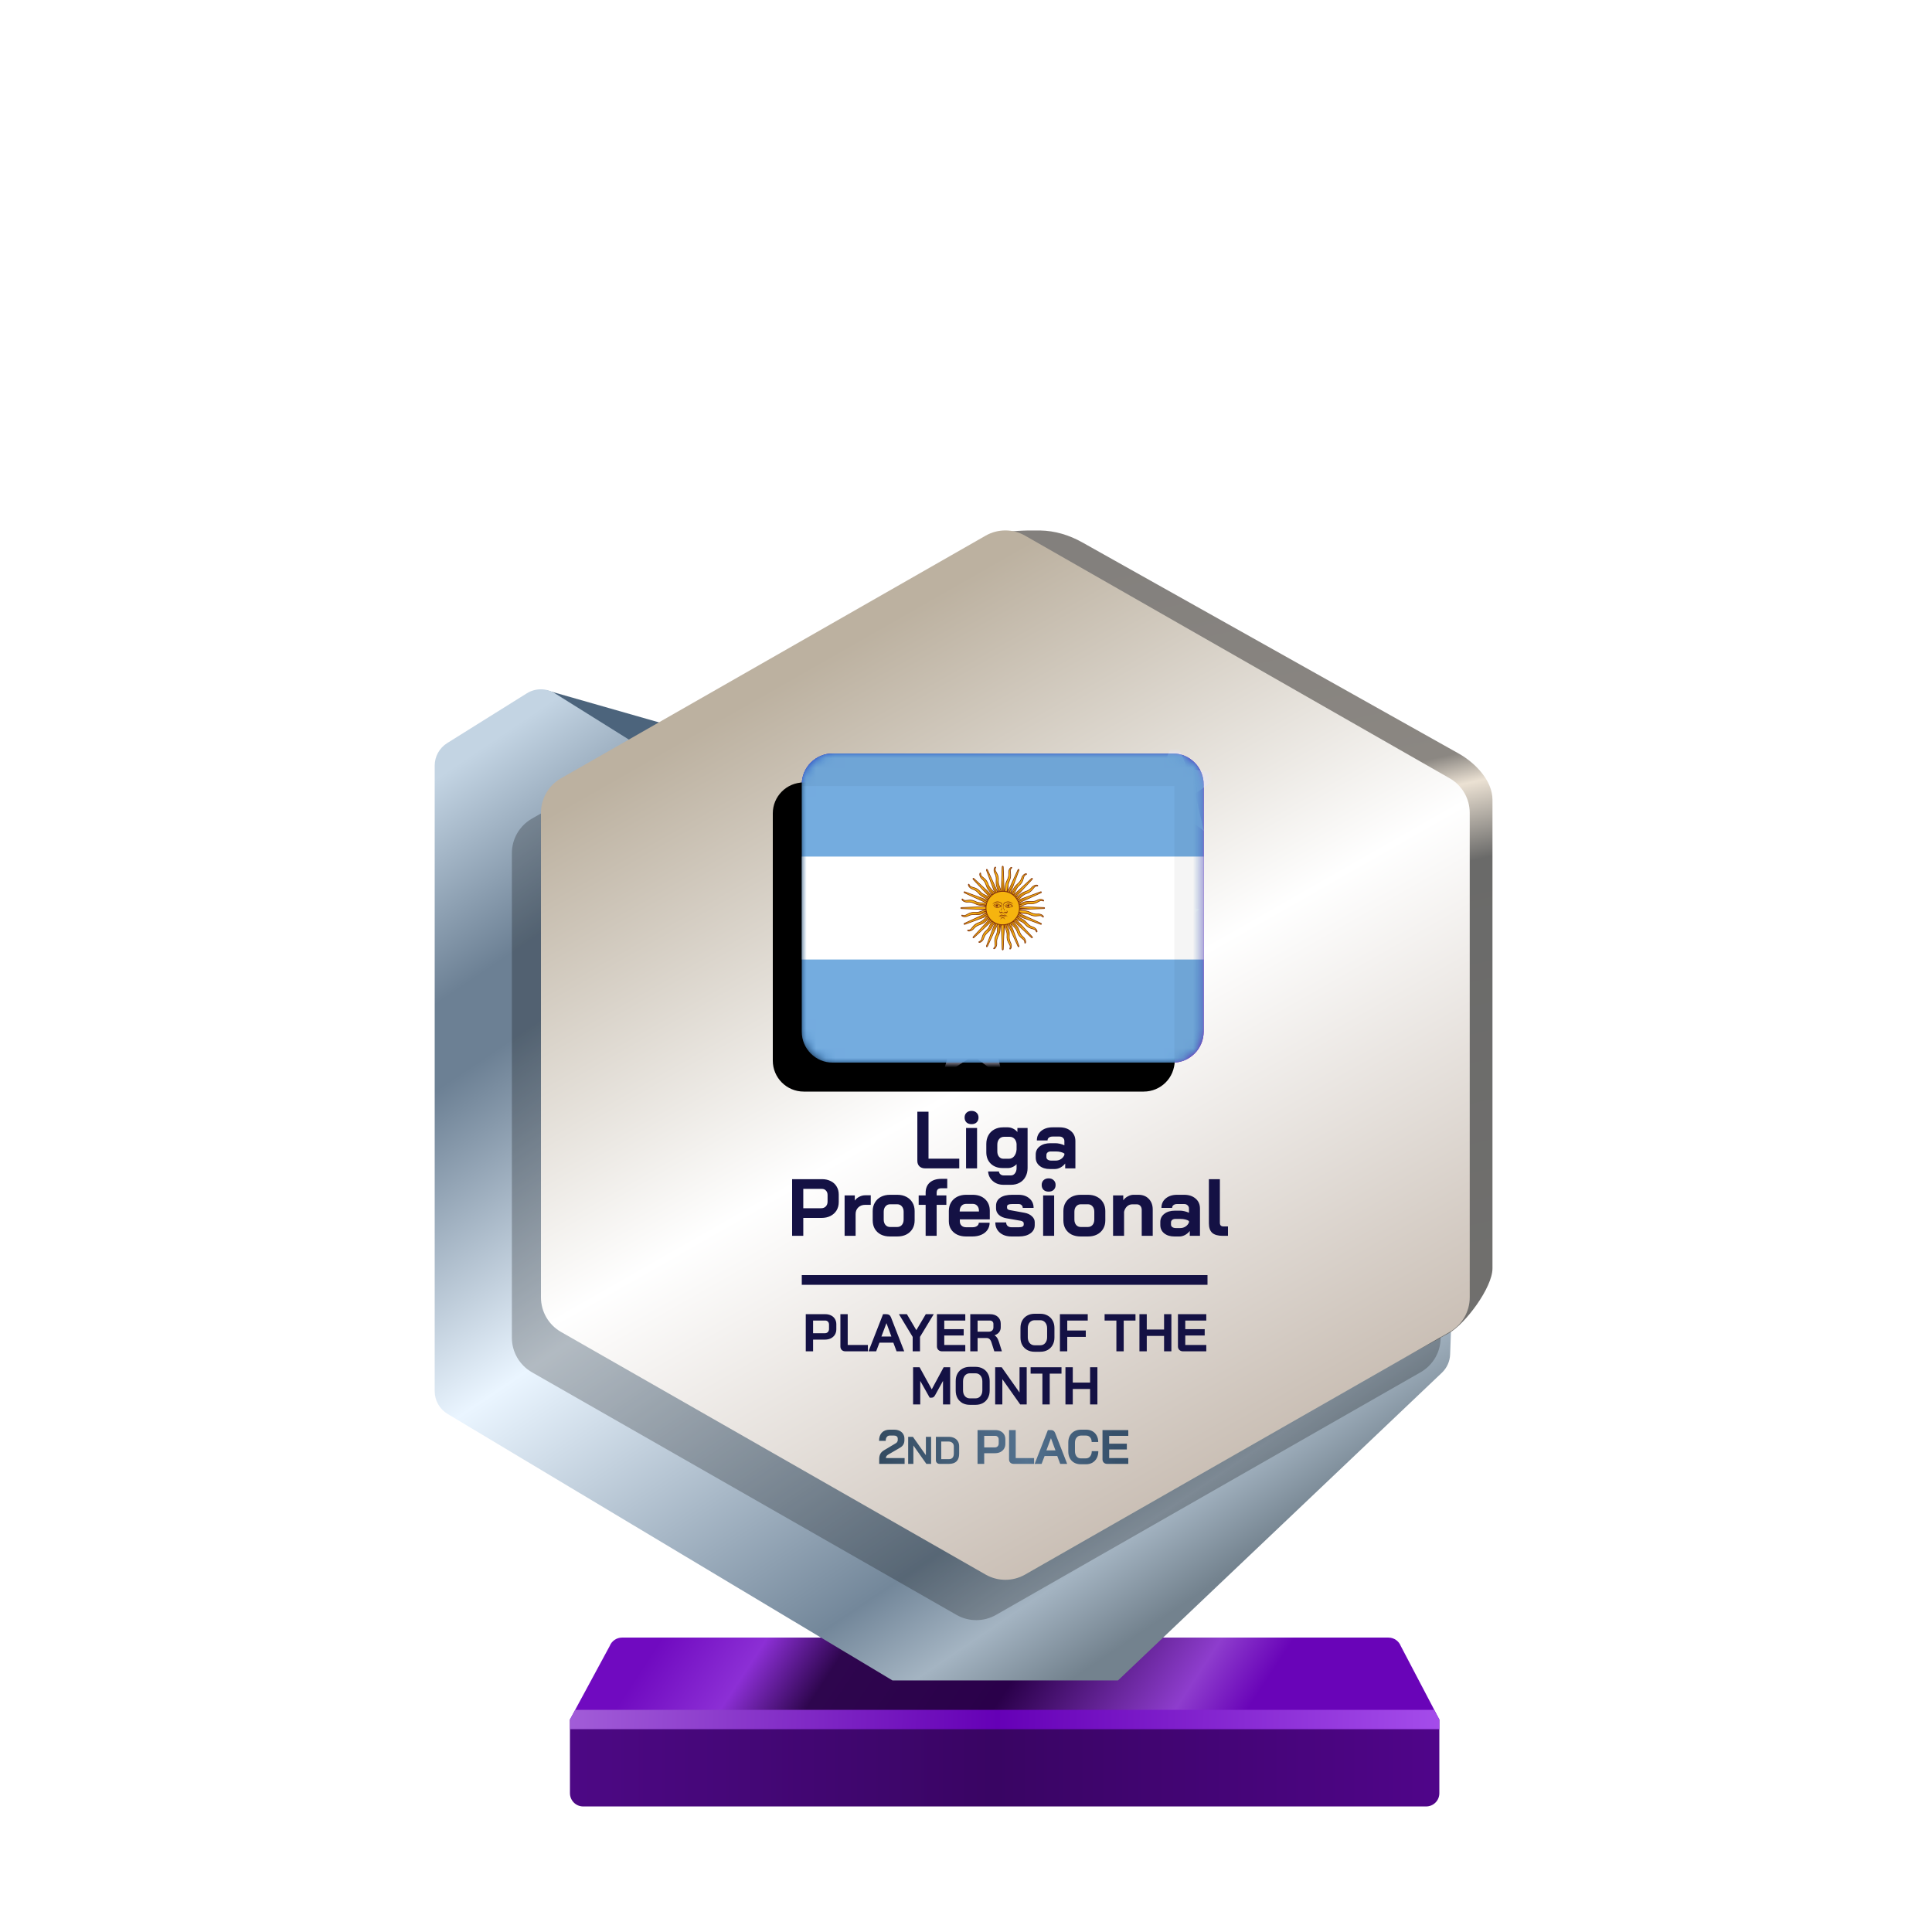 <?xml version="1.0" encoding="UTF-8"?>
<svg width="200px" height="200px" viewBox="0 0 200 200" version="1.1" xmlns="http://www.w3.org/2000/svg" xmlns:xlink="http://www.w3.org/1999/xlink">
    <title>argentina_silver_month</title>
    <defs>
        <linearGradient x1="7.778%" y1="48.193%" x2="80%" y2="52.643%" id="linearGradient-1">
            <stop stop-color="#700AC0" offset="0%"></stop>
            <stop stop-color="#8C2FD5" offset="16.729%"></stop>
            <stop stop-color="#2E064E" offset="30.206%"></stop>
            <stop stop-color="#2A004A" offset="59.729%"></stop>
            <stop stop-color="#8E3DCD" offset="88.523%"></stop>
            <stop stop-color="#6904B8" offset="100%"></stop>
        </linearGradient>
        <linearGradient x1="0%" y1="44.444%" x2="100%" y2="44.444%" id="linearGradient-2">
            <stop stop-color="#4D0885" offset="0%"></stop>
            <stop stop-color="#390563" offset="49.007%"></stop>
            <stop stop-color="#50058A" offset="100%"></stop>
        </linearGradient>
        <linearGradient x1="0%" y1="49.975%" x2="101.111%" y2="50.025%" id="linearGradient-3">
            <stop stop-color="#A25DD8" offset="0%"></stop>
            <stop stop-color="#6500B6" offset="48.57%"></stop>
            <stop stop-color="#A64EEC" offset="100%"></stop>
        </linearGradient>
        <linearGradient x1="1.629%" y1="7.962%" x2="64.193%" y2="98.797%" id="linearGradient-4">
            <stop stop-color="#C3D4E3" offset="0%"></stop>
            <stop stop-color="#6C8094" offset="16.955%"></stop>
            <stop stop-color="#6C8094" offset="23.415%"></stop>
            <stop stop-color="#EAF5FF" offset="49.119%"></stop>
            <stop stop-color="#73879A" offset="83.776%"></stop>
            <stop stop-color="#A4B4C2" offset="92.087%"></stop>
            <stop stop-color="#73828E" offset="100%"></stop>
        </linearGradient>
        <linearGradient x1="53.535%" y1="0.09%" x2="63.301%" y2="84.266%" id="linearGradient-5">
            <stop stop-color="#83807D" offset="0%"></stop>
            <stop stop-color="#8B8782" offset="30.989%"></stop>
            <stop stop-color="#EBE1D3" offset="34.706%"></stop>
            <stop stop-color="#6A6A69" offset="43.802%"></stop>
            <stop stop-color="#71706E" offset="100%"></stop>
        </linearGradient>
        <linearGradient x1="30.976%" y1="12.068%" x2="74.446%" y2="99.419%" id="linearGradient-6">
            <stop stop-color="#BCB1A0" offset="0%"></stop>
            <stop stop-color="#FFFFFF" offset="44.34%"></stop>
            <stop stop-color="#BEB1A5" offset="100%"></stop>
        </linearGradient>
        <linearGradient x1="0%" y1="50.353%" x2="94.547%" y2="49.037%" id="linearGradient-7">
            <stop stop-color="#344B61" offset="0%"></stop>
            <stop stop-color="#54728F" offset="62.083%"></stop>
            <stop stop-color="#36506A" offset="100%"></stop>
        </linearGradient>
        <linearGradient x1="9.615%" y1="21.893%" x2="57.693%" y2="81.065%" id="linearGradient-8">
            <stop stop-color="#0B12C6" offset="0%"></stop>
            <stop stop-color="#8805B7" offset="100%"></stop>
        </linearGradient>
        <path d="M0,3.2 C0,1.433 1.433,0 3.2,0 L38.4,0 C40.167,0 41.6,1.433 41.6,3.2 L41.6,28.8 C41.6,30.567 40.167,32 38.4,32 L3.2,32 C1.433,32 0,30.567 0,28.8 L0,3.2 Z" id="path-9"></path>
        <filter x="-3.6%" y="-4.7%" width="107.2%" height="109.4%" filterUnits="objectBoundingBox" id="filter-11">
            <feOffset dx="-3" dy="3" in="SourceAlpha" result="shadowOffsetInner1"></feOffset>
            <feComposite in="shadowOffsetInner1" in2="SourceAlpha" operator="arithmetic" k2="-1" k3="1" result="shadowInnerInner1"></feComposite>
            <feColorMatrix values="0 0 0 0 0   0 0 0 0 0   0 0 0 0 0  0 0 0 0.24 0" type="matrix" in="shadowInnerInner1"></feColorMatrix>
        </filter>
        <path d="M0,3.2 C0,1.433 1.433,0 3.2,0 L38.4,0 C40.167,0 41.6,1.433 41.6,3.2 L41.6,28.8 C41.6,30.567 40.167,32 38.4,32 L3.2,32 C1.433,32 0,30.567 0,28.8 L0,3.2 Z" id="path-12"></path>
        <filter x="-3.6%" y="-4.7%" width="107.2%" height="109.4%" filterUnits="objectBoundingBox" id="filter-13">
            <feOffset dx="-3" dy="3" in="SourceAlpha" result="shadowOffsetInner1"></feOffset>
            <feComposite in="shadowOffsetInner1" in2="SourceAlpha" operator="arithmetic" k2="-1" k3="1" result="shadowInnerInner1"></feComposite>
            <feColorMatrix values="0 0 0 0 0   0 0 0 0 0   0 0 0 0 0  0 0 0 0.24 0" type="matrix" in="shadowInnerInner1"></feColorMatrix>
        </filter>
        <linearGradient x1="50%" y1="0%" x2="50%" y2="100%" id="linearGradient-14">
            <stop stop-color="#377FC6" offset="0%"></stop>
            <stop stop-color="#165DA9" offset="100%"></stop>
        </linearGradient>
    </defs>
    <g id="argentina_silver_month" stroke="none" stroke-width="1" fill="none" fill-rule="evenodd">
        <g id="euro_qualify_gold_shield" transform="translate(45, 54.91)" fill-rule="nonzero">
            <g id="trophy" transform="translate(0, -0)">
                <path d="M14,123.094 L18.119,115.479 C18.326,114.955 18.832,114.612 19.395,114.612 L98.73,114.612 C99.293,114.612 99.799,114.955 100.006,115.479 L104,123.094 L14,123.094 Z" id="Path" fill="url(#linearGradient-1)"></path>
                <path d="M14.002,130.72 L14,123.094 L104,123.094 L104,130.727 C104,131.485 103.385,132.094 102.626,132.094 L15.375,132.094 C14.616,132.094 14.002,131.479 14.002,130.72 Z" id="Path" fill="url(#linearGradient-2)"></path>
                <polygon id="Path" fill="url(#linearGradient-3)" points="14 123.094 14 124.094 104 124.094 104 123.094 103.452 122.094 14.55 122.094"></polygon>
                <path d="M11.464,16.654 L20.261,21.869 L24,20.094 L11.525,16.531 C11.446,16.499 11.391,16.61 11.464,16.654 Z" id="Path" fill="#4C647C"></path>
                <path d="M0,24.345 L0,89.103 C0,90.068 0.507,90.963 1.335,91.459 L47.386,119.045 L70.736,119.045 L104.263,87.195 C104.783,86.701 105.089,86.023 105.116,85.305 L105.418,77.153 L59.061,101.876 L23.356,81.379 C22.503,80.889 21.976,79.98 21.976,78.996 L21.976,24.345 C21.976,23.398 21.488,22.518 20.685,22.016 L12.444,16.865 C11.553,16.308 10.423,16.308 9.532,16.865 L1.291,22.016 C0.488,22.518 0,23.398 0,24.345 Z" id="Path" fill="url(#linearGradient-4)"></path>
                <path d="M55.452,6.452 L55.452,23.273 L55.452,76.985 C55.447,77.345 55.386,77.705 55.452,78.059 L55.452,99.456 C56.143,103.174 64.863,105.097 68.146,103.221 L105,83.094 C106.712,82.116 109.5,78.37 109.5,76.399 L109.5,27.883 C109.5,25.898 107.73,24.067 106,23.094 L67.023,1.229 C65.692,0.482 64.208,0.031 62.683,0.006 C55.838,-0.108 55.107,1.508 55.452,6.452 Z" id="Path" fill="url(#linearGradient-5)"></path>
                <path d="M54.018,4.718 L10.065,29.833 C8.782,30.567 7.989,31.932 7.989,33.411 L7.989,83.569 C7.989,85.048 8.782,86.413 10.065,87.147 L54.018,112.263 C55.285,112.987 56.84,112.987 58.107,112.263 L102.059,87.147 C103.343,86.413 104.136,85.048 104.136,83.569 L104.136,33.411 C104.136,31.932 103.343,30.567 102.059,29.833 L58.107,4.718 C56.84,3.994 55.285,3.994 54.018,4.718 Z" id="Path" fill-opacity="0.24" fill="#000000"></path>
                <path d="M57.029,0.543 L13.076,25.659 C11.792,26.392 11,27.758 11,29.236 L11,79.394 C11,80.873 11.792,82.238 13.076,82.972 L57.029,108.088 C58.296,108.812 59.851,108.812 61.118,108.088 L105.07,82.972 C106.354,82.238 107.146,80.873 107.146,79.394 L107.146,29.236 C107.146,27.758 106.354,26.392 105.07,25.659 L61.118,0.543 C59.851,-0.181 58.296,-0.181 57.029,0.543 Z" id="Path" fill="url(#linearGradient-6)"></path>
                <path d="M38.413,81.134 L40.44,81.134 C40.663,81.134 40.861,81.178 41.033,81.266 C41.205,81.35 41.339,81.473 41.434,81.634 C41.53,81.791 41.577,81.973 41.577,82.178 L41.577,82.689 C41.577,82.901 41.528,83.09 41.429,83.255 C41.33,83.416 41.191,83.542 41.011,83.634 C40.836,83.722 40.63,83.766 40.396,83.766 L39.171,83.766 L39.171,84.98 L38.413,84.98 L38.413,81.134 Z M40.385,83.106 C40.513,83.106 40.618,83.066 40.698,82.985 C40.779,82.901 40.819,82.791 40.819,82.656 L40.819,82.211 C40.819,82.083 40.782,81.982 40.709,81.909 C40.639,81.832 40.546,81.793 40.429,81.793 L39.171,81.793 L39.171,83.106 L40.385,83.106 Z M42.53,84.98 C42.368,84.98 42.238,84.934 42.139,84.842 C42.044,84.747 41.997,84.623 41.997,84.469 L41.997,81.134 L42.755,81.134 L42.755,84.321 L44.843,84.321 L44.843,84.98 L42.53,84.98 Z M46.754,81.134 C46.992,81.134 47.153,81.244 47.237,81.464 L48.605,84.98 L47.814,84.98 L47.479,84.084 L46.04,84.084 L45.699,84.98 L44.908,84.98 L46.413,81.134 L46.754,81.134 Z M48.881,81.134 L49.859,82.788 L50.837,81.134 L51.661,81.134 L50.238,83.485 L50.238,84.98 L49.48,84.98 L49.48,83.485 L48.057,81.134 L48.881,81.134 Z M46.765,82.062 L46.243,83.447 L47.276,83.447 L46.765,82.062 Z M52.525,84.98 C52.368,84.98 52.239,84.932 52.141,84.837 C52.042,84.742 51.992,84.617 51.992,84.463 L51.992,81.134 L54.926,81.134 L54.926,81.793 L52.75,81.793 L52.75,82.683 L54.761,82.683 L54.761,83.343 L52.75,83.343 L52.75,84.321 L54.926,84.321 L54.926,84.98 L52.525,84.98 Z M55.442,81.134 L57.486,81.134 C57.819,81.134 58.087,81.224 58.288,81.403 C58.493,81.583 58.596,81.819 58.596,82.112 L58.596,82.496 C58.596,82.687 58.541,82.854 58.431,82.996 C58.325,83.136 58.169,83.242 57.964,83.315 L57.964,83.326 C58.081,83.403 58.169,83.491 58.228,83.59 C58.29,83.689 58.35,83.826 58.409,84.002 L58.717,84.98 L57.931,84.98 L57.64,84.068 C57.592,83.91 57.526,83.793 57.442,83.716 C57.358,83.639 57.253,83.601 57.129,83.601 L56.2,83.601 L56.2,84.98 L55.442,84.98 L55.442,81.134 Z M57.343,82.947 C57.497,82.947 57.618,82.907 57.706,82.826 C57.794,82.742 57.838,82.634 57.838,82.502 L57.838,82.145 C57.838,82.039 57.805,81.954 57.739,81.892 C57.673,81.826 57.585,81.793 57.475,81.793 L56.2,81.793 L56.2,82.947 L57.343,82.947 Z M62.105,85.024 C61.816,85.024 61.56,84.963 61.336,84.842 C61.116,84.718 60.944,84.546 60.82,84.326 C60.699,84.103 60.639,83.844 60.639,83.551 L60.639,82.562 C60.639,82.269 60.699,82.013 60.82,81.793 C60.944,81.57 61.116,81.398 61.336,81.277 C61.56,81.152 61.816,81.09 62.105,81.09 L62.688,81.09 C62.977,81.09 63.232,81.152 63.451,81.277 C63.675,81.398 63.847,81.57 63.968,81.793 C64.092,82.013 64.155,82.269 64.155,82.562 L64.155,83.551 C64.155,83.844 64.092,84.103 63.968,84.326 C63.847,84.546 63.675,84.718 63.451,84.842 C63.232,84.963 62.977,85.024 62.688,85.024 L62.105,85.024 Z M62.688,84.353 C62.9,84.353 63.071,84.277 63.199,84.123 C63.331,83.969 63.397,83.767 63.397,83.518 L63.397,82.595 C63.397,82.346 63.331,82.145 63.199,81.991 C63.071,81.837 62.9,81.76 62.688,81.76 L62.105,81.76 C61.893,81.76 61.721,81.837 61.589,81.991 C61.461,82.145 61.397,82.346 61.397,82.595 L61.397,83.518 C61.397,83.767 61.461,83.969 61.589,84.123 C61.721,84.277 61.893,84.353 62.105,84.353 L62.688,84.353 Z M64.724,81.134 L67.603,81.134 L67.603,81.793 L65.482,81.793 L65.482,82.826 L67.4,82.826 L67.4,83.485 L65.482,83.485 L65.482,84.98 L64.724,84.98 L64.724,81.134 Z M70.568,81.793 L69.348,81.793 L69.348,81.134 L72.545,81.134 L72.545,81.793 L71.326,81.793 L71.326,84.98 L70.568,84.98 L70.568,81.793 Z M72.954,81.134 L73.713,81.134 L73.713,82.722 L75.504,82.722 L75.504,81.134 L76.262,81.134 L76.262,84.98 L75.504,84.98 L75.504,83.381 L73.713,83.381 L73.713,84.98 L72.954,84.98 L72.954,81.134 Z M77.474,84.98 C77.316,84.98 77.188,84.932 77.089,84.837 C76.99,84.742 76.941,84.617 76.941,84.463 L76.941,81.134 L79.875,81.134 L79.875,81.793 L77.699,81.793 L77.699,82.683 L79.71,82.683 L79.71,83.343 L77.699,83.343 L77.699,84.321 L79.875,84.321 L79.875,84.98 L77.474,84.98 Z M49.522,86.628 L50.197,86.628 L51.455,88.914 L52.686,86.628 L53.362,86.628 L53.362,90.474 L52.62,90.474 L52.62,88.04 L51.812,89.501 C51.758,89.6 51.701,89.672 51.642,89.716 C51.587,89.756 51.523,89.776 51.45,89.776 L51.241,89.776 L50.263,88.04 L50.263,90.474 L49.522,90.474 L49.522,86.628 Z M55.401,90.518 C55.112,90.518 54.856,90.457 54.632,90.337 C54.413,90.212 54.24,90.04 54.116,89.82 C53.995,89.597 53.935,89.338 53.935,89.045 L53.935,88.056 C53.935,87.763 53.995,87.507 54.116,87.287 C54.24,87.064 54.413,86.892 54.632,86.771 C54.856,86.646 55.112,86.584 55.401,86.584 L55.984,86.584 C56.273,86.584 56.528,86.646 56.748,86.771 C56.971,86.892 57.143,87.064 57.264,87.287 C57.388,87.507 57.451,87.763 57.451,88.056 L57.451,89.045 C57.451,89.338 57.388,89.597 57.264,89.82 C57.143,90.04 56.971,90.212 56.748,90.337 C56.528,90.457 56.273,90.518 55.984,90.518 L55.401,90.518 Z M55.984,89.848 C56.196,89.848 56.367,89.771 56.495,89.617 C56.627,89.463 56.693,89.262 56.693,89.012 L56.693,88.089 C56.693,87.84 56.627,87.639 56.495,87.485 C56.367,87.331 56.196,87.254 55.984,87.254 L55.401,87.254 C55.189,87.254 55.017,87.331 54.885,87.485 C54.757,87.639 54.693,87.84 54.693,88.089 L54.693,89.012 C54.693,89.262 54.757,89.463 54.885,89.617 C55.017,89.771 55.189,89.848 55.401,89.848 L55.984,89.848 Z M58.02,86.628 L58.696,86.628 L60.542,89.243 L60.542,86.628 L61.284,86.628 L61.284,90.474 L60.608,90.474 L58.762,87.859 L58.762,90.474 L58.02,90.474 L58.02,86.628 Z M62.909,87.287 L61.689,87.287 L61.689,86.628 L64.886,86.628 L64.886,87.287 L63.667,87.287 L63.667,90.474 L62.909,90.474 L62.909,87.287 Z M65.295,86.628 L66.054,86.628 L66.054,88.216 L67.845,88.216 L67.845,86.628 L68.603,86.628 L68.603,90.474 L67.845,90.474 L67.845,88.875 L66.054,88.875 L66.054,90.474 L65.295,90.474 L65.295,86.628 Z M38,78.09 C38,78.09 38,77.866 38,77.59 C38,77.314 38,77.09 38,77.09 L80,77.09 L80,77.59 L80,78.09 L38,78.09 Z" id="Combined-Shape" fill="#141144"></path>
                <path d="M46.015,96.13 C46.015,95.93 46.052,95.757 46.125,95.61 C46.198,95.463 46.323,95.337 46.5,95.23 L47.74,94.49 C47.8,94.457 47.847,94.41 47.88,94.35 C47.917,94.29 47.935,94.23 47.935,94.17 L47.935,94.01 C47.935,93.917 47.9,93.842 47.83,93.785 C47.763,93.728 47.675,93.7 47.565,93.7 L47.105,93.7 C46.975,93.7 46.873,93.748 46.8,93.845 C46.727,93.938 46.69,94.072 46.69,94.245 L46,94.245 C46,93.882 46.097,93.598 46.29,93.395 C46.483,93.192 46.752,93.09 47.095,93.09 L47.565,93.09 C47.775,93.09 47.96,93.128 48.12,93.205 C48.28,93.282 48.403,93.39 48.49,93.53 C48.58,93.67 48.625,93.83 48.625,94.01 L48.625,94.17 C48.625,94.35 48.587,94.505 48.51,94.635 C48.437,94.762 48.32,94.872 48.16,94.965 L46.955,95.665 C46.875,95.712 46.813,95.763 46.77,95.82 C46.73,95.877 46.71,95.947 46.71,96.03 L48.645,96.03 L48.645,96.63 L46.015,96.63 L46.015,96.13 Z M49.013,93.83 L49.505,93.83 L50.849,95.734 L50.849,93.83 L51.389,93.83 L51.389,96.63 L50.897,96.63 L49.553,94.726 L49.553,96.63 L49.013,96.63 L49.013,93.83 Z M52.272,96.63 C52.157,96.63 52.064,96.595 51.992,96.526 C51.92,96.457 51.884,96.366 51.884,96.254 L51.884,93.83 L53.22,93.83 C53.434,93.83 53.62,93.87 53.78,93.95 C53.943,94.03 54.068,94.143 54.156,94.29 C54.247,94.437 54.292,94.606 54.292,94.798 L54.292,95.582 C54.292,95.926 54.203,96.187 54.024,96.366 C53.846,96.542 53.583,96.63 53.236,96.63 L52.272,96.63 Z M53.22,96.142 C53.391,96.142 53.52,96.093 53.608,95.994 C53.696,95.895 53.74,95.75 53.74,95.558 L53.74,94.822 C53.74,94.67 53.691,94.549 53.592,94.458 C53.493,94.365 53.364,94.318 53.204,94.318 L52.436,94.318 L52.436,96.142 L53.22,96.142 Z M56.195,93.13 L58.04,93.13 C58.244,93.13 58.424,93.17 58.58,93.25 C58.737,93.327 58.859,93.438 58.945,93.585 C59.032,93.728 59.075,93.893 59.075,94.08 L59.075,94.545 C59.075,94.738 59.03,94.91 58.94,95.06 C58.85,95.207 58.724,95.322 58.56,95.405 C58.4,95.485 58.214,95.525 58,95.525 L56.885,95.525 L56.885,96.63 L56.195,96.63 L56.195,93.13 Z M57.99,94.925 C58.107,94.925 58.202,94.888 58.275,94.815 C58.349,94.738 58.385,94.638 58.385,94.515 L58.385,94.11 C58.385,93.993 58.352,93.902 58.285,93.835 C58.222,93.765 58.137,93.73 58.03,93.73 L56.885,93.73 L56.885,94.925 L57.99,94.925 Z M59.942,96.63 C59.795,96.63 59.677,96.588 59.587,96.505 C59.5,96.418 59.457,96.305 59.457,96.165 L59.457,93.13 L60.147,93.13 L60.147,96.03 L62.047,96.03 L62.047,96.63 L59.942,96.63 Z M64.447,95.815 L63.137,95.815 L62.827,96.63 L62.107,96.63 L63.477,93.13 L63.787,93.13 C64.003,93.13 64.15,93.23 64.227,93.43 L65.472,96.63 L64.752,96.63 L64.447,95.815 Z M63.322,95.235 L64.262,95.235 L63.797,93.975 L63.792,93.975 L63.322,95.235 Z M66.878,96.67 C66.621,96.67 66.394,96.615 66.198,96.505 C66.004,96.395 65.854,96.24 65.748,96.04 C65.641,95.837 65.588,95.603 65.588,95.34 L65.588,94.42 C65.588,94.157 65.641,93.925 65.748,93.725 C65.858,93.522 66.011,93.365 66.208,93.255 C66.408,93.145 66.638,93.09 66.898,93.09 L67.428,93.09 C67.678,93.09 67.898,93.143 68.088,93.25 C68.278,93.357 68.424,93.507 68.528,93.7 C68.634,93.89 68.688,94.112 68.688,94.365 L68.008,94.365 C68.008,94.165 67.954,94.005 67.848,93.885 C67.741,93.762 67.601,93.7 67.428,93.7 L66.898,93.7 C66.711,93.7 66.561,93.77 66.448,93.91 C66.334,94.047 66.278,94.227 66.278,94.45 L66.278,95.31 C66.278,95.533 66.333,95.715 66.443,95.855 C66.553,95.992 66.698,96.06 66.878,96.06 L67.418,96.06 C67.594,96.06 67.738,95.992 67.848,95.855 C67.961,95.718 68.018,95.538 68.018,95.315 L68.698,95.315 C68.698,95.585 68.644,95.823 68.538,96.03 C68.431,96.233 68.281,96.392 68.088,96.505 C67.894,96.615 67.671,96.67 67.418,96.67 L66.878,96.67 Z M69.615,96.63 C69.472,96.63 69.355,96.587 69.265,96.5 C69.175,96.413 69.13,96.3 69.13,96.16 L69.13,93.13 L71.8,93.13 L71.8,93.73 L69.82,93.73 L69.82,94.54 L71.65,94.54 L71.65,95.14 L69.82,95.14 L69.82,96.03 L71.8,96.03 L71.8,96.63 L69.615,96.63 Z" id="Combined-Shape" fill="url(#linearGradient-7)"></path>
            </g>
        </g>
        <g id="Path-+-Shape-+-Path-159-Mask" transform="translate(83, 78)">
            <mask id="mask-10" fill="white">
                <use xlink:href="#path-9"></use>
            </mask>
            <g id="Mask" fill-rule="nonzero">
                <use fill="url(#linearGradient-8)" xlink:href="#path-9"></use>
                <use fill="black" fill-opacity="1" filter="url(#filter-11)" xlink:href="#path-9"></use>
            </g>
            <g id="Path" fill-rule="nonzero" mask="url(#mask-10)">
                <use fill="url(#linearGradient-8)" xlink:href="#path-12"></use>
                <use fill="black" fill-opacity="1" filter="url(#filter-13)" xlink:href="#path-12"></use>
            </g>
            <path d="M38.606,-1.6 L37.31,1.566 L33.6,1.993 L36.38,4.162 L35.352,7.779 L38.532,5.688 L41.609,8 L40.745,4.157 L43.671,2.037 L39.931,1.59 L38.606,-1.6 Z M31.898,9.44 L29.523,15.244 L22.72,16.026 L27.817,20.003 L25.932,26.635 L31.763,22.802 L37.405,27.04 L35.821,19.994 L41.184,16.108 L34.328,15.289 L31.898,9.44 Z M16.51,27.166 L17.806,24 L19.131,27.19 L22.871,27.637 L19.945,29.757 L20.809,33.6 L17.732,31.288 L14.552,33.379 L15.58,29.761 L12.8,27.593 L16.51,27.166 Z" id="Shape" fill="#E8E6FF" mask="url(#mask-10)"></path>
            <g id="flag" mask="url(#mask-10)" fill-rule="nonzero">
                <g transform="translate(0, 0)" id="Path">
                    <path d="M0,3.2 C0,1.433 1.433,0 3.2,0 L38.4,0 C40.167,0 41.6,1.433 41.6,3.2 L41.6,28.8 C41.6,30.567 40.167,32 38.4,32 L3.2,32 C1.433,32 0,30.567 0,28.8 L0,3.2 Z" fill="url(#linearGradient-14)"></path>
                    <path d="M6.561,6.254 C6.561,6.298 6.553,6.338 6.537,6.376 C6.522,6.413 6.5,6.446 6.472,6.474 C6.444,6.501 6.411,6.522 6.373,6.538 C6.336,6.553 6.296,6.561 6.254,6.561 L4.88,6.561 C4.751,6.561 4.62,6.547 4.487,6.519 C4.354,6.491 4.225,6.448 4.1,6.39 C3.977,6.33 3.86,6.255 3.751,6.165 C3.641,6.074 3.545,5.967 3.462,5.844 C3.381,5.719 3.317,5.577 3.27,5.417 C3.223,5.256 3.2,5.077 3.2,4.88 L3.2,3.2 L3.809,3.2 L3.809,4.88 C3.809,5.052 3.833,5.198 3.88,5.316 C3.928,5.435 3.989,5.534 4.062,5.614 C4.136,5.694 4.216,5.756 4.304,5.802 C4.391,5.847 4.474,5.88 4.552,5.902 C4.632,5.924 4.702,5.938 4.761,5.945 C4.822,5.949 4.862,5.952 4.88,5.952 L5.952,5.952 L5.952,3.2 L6.561,3.2 L6.561,6.254 Z" fill="#FFFFFF"></path>
                    <path d="M10.252,6.561 L7.166,6.561 L7.166,5.434 C7.166,5.376 7.172,5.315 7.184,5.251 C7.198,5.185 7.22,5.12 7.248,5.056 C7.276,4.992 7.312,4.931 7.356,4.873 C7.401,4.816 7.455,4.765 7.517,4.721 C7.581,4.676 7.655,4.64 7.737,4.613 C7.82,4.587 7.914,4.573 8.019,4.573 L9.392,4.573 C9.475,4.573 9.536,4.553 9.575,4.512 C9.616,4.47 9.636,4.409 9.636,4.33 L9.636,4.06 C9.636,3.977 9.616,3.915 9.575,3.873 C9.534,3.83 9.475,3.809 9.397,3.809 L7.44,3.809 L7.44,3.2 L9.397,3.2 C9.5,3.2 9.593,3.213 9.676,3.24 C9.759,3.266 9.831,3.302 9.894,3.348 C9.958,3.391 10.012,3.442 10.058,3.5 C10.103,3.558 10.14,3.619 10.168,3.683 C10.198,3.745 10.219,3.809 10.231,3.875 C10.245,3.939 10.252,3.999 10.252,4.055 L10.252,4.33 C10.252,4.488 10.223,4.621 10.166,4.73 C10.109,4.838 10.038,4.927 9.952,4.995 C9.866,5.062 9.773,5.112 9.673,5.143 C9.575,5.173 9.483,5.188 9.397,5.188 L8.019,5.188 C7.969,5.188 7.929,5.195 7.899,5.209 C7.87,5.223 7.846,5.241 7.829,5.265 C7.813,5.288 7.802,5.315 7.794,5.345 C7.786,5.374 7.78,5.404 7.775,5.434 L7.775,5.952 L10.252,5.952 L10.252,6.561 Z" fill="#FFFFFF"></path>
                    <polygon fill="#FFFFFF" points="11.86 6.561 11.248 6.561 11.248 3.809 10.698 3.809 10.698 3.2 11.86 3.2"></polygon>
                    <path d="M21.112,9.549 C20.686,9.406 20.371,9.142 20.165,8.761 C20.1,8.639 20.054,8.509 20.019,8.371 L19.984,8.162 C19.971,8.018 19.977,7.875 20.002,7.727 C20.09,7.275 20.311,6.926 20.664,6.676 C21.018,6.426 21.421,6.333 21.877,6.4 C22.328,6.49 22.679,6.712 22.928,7.064 C23.178,7.416 23.267,7.821 23.2,8.276 L23.148,8.491 C23.005,8.918 22.744,9.232 22.361,9.436 C21.977,9.638 21.563,9.679 21.112,9.549 Z" fill="#FFFFFF"></path>
                    <path d="M20.908,14.878 L22.238,15.146 C22.425,15.146 22.53,15.004 22.556,14.72 C22.484,13.52 22.145,12.8 21.541,12.556 C21.306,12.449 20.986,12.45 20.579,12.559 L18.606,13.299 C18.371,13.383 18.135,13.451 17.899,13.506 C17.392,13.611 16.964,13.614 16.621,13.516 C15.522,13.2 14.954,12.3 13.6,10.4 C15.144,11.869 15.939,12.279 17.297,12.046 C18.044,11.916 18.713,11.695 19.307,11.382 C19.307,11.382 20.137,10.808 20.908,10.705 C21.68,10.603 22.032,11.231 23.2,10.4 C24.368,9.569 24,8.8 24.723,8.376 C25.827,7.748 26.843,7.781 27.685,7.98 C29.565,8.745 29.882,10.872 28.639,14.361 L28.536,14.665 C28.847,11.454 28.557,9.76 27.656,9.583 C27.439,9.476 27.087,9.494 26.601,9.636 C26.314,9.743 26.058,9.92 25.827,10.163 C25.347,10.712 24.952,11.685 25.096,12.522 C25.184,13.309 25.618,14.469 26.4,16 C27.324,17.691 28.235,18.407 28.676,18.707 C29.202,19.191 29.934,19.348 30.877,19.184 C32.05,18.965 32.984,18.578 35.2,17.051 C33.6,19.184 33.077,20.275 32.176,20.6 C31.099,21.092 29.888,21.164 28.539,20.816 C28.123,20.738 27.401,20.48 26.376,20.044 C25.853,19.827 24.6,19.165 22.613,18.058 C21.805,17.664 21.318,17.446 21.16,17.407 C20.36,17.153 19.878,17.034 19.723,17.051 C19.377,17.018 19.09,17.015 18.856,17.044 C17.931,17.128 16.933,17.64 15.864,18.578 C15.01,19.307 13.834,20.616 12.331,22.504 C13.745,19.364 15.115,17.238 16.438,16.124 C17.008,15.626 17.81,15.239 18.851,14.961 C19.212,14.858 19.73,14.812 20.4,14.823 L20.908,14.878 Z" fill="#FFFFFF"></path>
                    <path d="M6.4,25.6 C6.4,25.6 12,26.22 17.6,22.4 C19.637,21.01 21.911,22.305 24.279,23.654 C26.281,24.793 28.35,25.971 30.4,25.6 C33.985,24.951 38.4,20.8 38.4,20.8 C38.4,20.8 34.294,26.283 30.4,27.2 C28.342,27.685 26.231,26.456 24.19,25.268 C21.84,23.9 19.581,22.585 17.6,24 C12,28 6.4,25.6 6.4,25.6 Z" fill="#FFFFFF"></path>
                    <path d="M9.88,20.001 C9.356,20.003 8.917,20.173 8.568,20.514 C8.212,20.855 8.024,21.287 8,21.809 C7.998,21.978 8.018,22.142 8.058,22.3 L8.133,22.529 C8.191,22.679 8.269,22.816 8.365,22.943 C8.657,23.336 9.057,23.577 9.561,23.666 C10.087,23.733 10.55,23.621 10.944,23.325 C11.337,23.031 11.58,22.632 11.669,22.129 L11.69,21.88 C11.686,21.358 11.515,20.92 11.175,20.567 C10.833,20.212 10.401,20.023 9.88,20.001 Z" fill="#FFFFFF"></path>
                </g>
            </g>
            <g id="flag" mask="url(#mask-10)">
                <path d="M0,3.2 C0,1.433 1.433,0 3.2,0 L38.4,0 C40.167,0 41.6,1.433 41.6,3.2 L41.6,28.8 C41.6,30.567 40.167,32 38.4,32 L3.2,32 C1.433,32 0,30.567 0,28.8 L0,3.2 Z" id="Path" fill="#74ACDF" fill-rule="nonzero"></path>
                <polygon id="Path" fill="#FFFFFF" fill-rule="nonzero" points="0 10.672 41.6 10.672 41.6 21.328 0 21.328"></polygon>
                <path d="M20.601,16.084 L22.379,19.953 C22.379,19.953 22.41,20.028 22.46,20.009 C22.51,19.984 22.479,19.909 22.479,19.909 L21,15.915 M20.956,17.425 C20.932,18.012 21.293,18.336 21.25,18.861 C21.2,19.391 21.487,19.684 21.562,19.89 C21.624,20.096 21.487,20.215 21.543,20.246 C21.605,20.277 21.73,20.115 21.693,19.822 C21.649,19.535 21.431,19.447 21.481,18.804 C21.531,18.162 21.219,18.012 21.293,17.432" id="Shape" fill="#F6B40E" fill-rule="nonzero"></path>
                <path d="M22.511,19.897 L21.032,15.903 L20.968,15.927 L22.447,19.921 C22.447,19.922 22.448,19.923 22.448,19.924 C22.448,19.925 22.449,19.928 22.45,19.931 C22.452,19.936 22.454,19.944 22.454,19.952 C22.455,19.967 22.452,19.974 22.447,19.977 C22.443,19.978 22.437,19.977 22.427,19.965 C22.422,19.96 22.418,19.953 22.415,19.948 C22.413,19.945 22.412,19.943 22.412,19.941 C22.412,19.941 22.411,19.941 22.412,19.941 L21.317,17.56 C21.318,17.521 21.322,17.48 21.327,17.436 L21.259,17.427 C21.259,17.429 21.259,17.431 21.259,17.433 L20.632,16.069 L20.57,16.098 L21.248,17.574 C21.242,17.791 21.293,17.947 21.345,18.105 L21.346,18.108 C21.408,18.296 21.471,18.489 21.446,18.802 C21.421,19.128 21.464,19.316 21.52,19.459 C21.537,19.505 21.557,19.547 21.576,19.587 C21.585,19.607 21.594,19.627 21.603,19.646 C21.628,19.703 21.648,19.759 21.659,19.826 C21.677,19.968 21.655,20.075 21.624,20.141 C21.608,20.174 21.591,20.196 21.577,20.207 C21.572,20.211 21.568,20.213 21.564,20.214 C21.564,20.215 21.564,20.214 21.564,20.214 C21.566,20.207 21.569,20.197 21.573,20.185 C21.574,20.182 21.576,20.178 21.577,20.174 C21.58,20.165 21.584,20.155 21.587,20.144 C21.608,20.082 21.629,19.993 21.595,19.88 L21.594,19.879 C21.574,19.824 21.54,19.764 21.504,19.7 L21.501,19.695 C21.465,19.632 21.426,19.562 21.39,19.483 C21.317,19.322 21.26,19.122 21.284,18.864 C21.306,18.595 21.225,18.377 21.144,18.16 L21.142,18.154 C21.06,17.934 20.979,17.712 20.991,17.427 L20.922,17.424 C20.909,17.725 20.996,17.959 21.078,18.178 C21.16,18.399 21.237,18.604 21.216,18.858 C21.19,19.13 21.251,19.342 21.328,19.511 C21.365,19.593 21.406,19.665 21.441,19.728 L21.444,19.734 C21.481,19.799 21.512,19.853 21.529,19.901 C21.557,19.994 21.54,20.067 21.522,20.123 C21.519,20.133 21.516,20.142 21.512,20.151 C21.511,20.155 21.51,20.159 21.508,20.163 C21.504,20.175 21.5,20.187 21.497,20.199 C21.495,20.21 21.493,20.224 21.497,20.239 C21.501,20.255 21.512,20.268 21.526,20.276 C21.559,20.292 21.594,20.28 21.619,20.261 C21.644,20.241 21.668,20.21 21.686,20.17 C21.724,20.09 21.746,19.969 21.727,19.817 C21.715,19.741 21.692,19.678 21.666,19.618 C21.656,19.596 21.646,19.576 21.636,19.555 C21.619,19.516 21.601,19.478 21.584,19.434 C21.532,19.301 21.49,19.124 21.515,18.807 C21.54,18.48 21.474,18.277 21.411,18.087 L21.41,18.084 C21.374,17.973 21.339,17.866 21.324,17.739 L22.348,19.967 C22.348,19.967 22.348,19.968 22.349,19.969 C22.349,19.969 22.349,19.97 22.35,19.97 C22.351,19.973 22.352,19.976 22.355,19.981 C22.359,19.989 22.366,20 22.375,20.01 C22.392,20.03 22.426,20.058 22.472,20.041 L22.474,20.04 L22.476,20.04 C22.519,20.018 22.524,19.974 22.523,19.947 C22.522,19.933 22.519,19.92 22.516,19.912 C22.515,19.907 22.513,19.903 22.512,19.901 C22.512,19.899 22.511,19.897 22.511,19.897 Z" id="Path" fill="#85340A"></path>
                <path d="M20.585,16.001 L20.747,20.256 C20.747,20.256 20.748,20.337 20.801,20.339 C20.856,20.335 20.856,20.254 20.856,20.254 L21.018,15.998 M20.4,17.377 C20.153,17.909 20.363,18.348 20.122,18.815 C19.873,19.286 20.026,19.667 20.016,19.886 C19.995,20.1 19.823,20.157 19.863,20.207 C19.908,20.26 20.086,20.158 20.163,19.872 C20.233,19.59 20.064,19.426 20.357,18.852 C20.649,18.277 20.418,18.019 20.709,17.512" id="Shape" fill="#F6B40E" fill-rule="nonzero"></path>
                <path d="M20.891,20.255 L21.053,16 L20.984,15.997 L20.822,20.253 C20.822,20.254 20.822,20.255 20.822,20.256 C20.822,20.257 20.822,20.26 20.821,20.263 C20.821,20.269 20.819,20.277 20.817,20.284 C20.812,20.299 20.806,20.304 20.8,20.305 C20.796,20.304 20.792,20.301 20.787,20.286 C20.784,20.279 20.783,20.271 20.782,20.265 C20.782,20.262 20.782,20.26 20.782,20.258 C20.782,20.258 20.782,20.257 20.782,20.258 L20.682,17.639 C20.698,17.603 20.717,17.567 20.739,17.529 L20.679,17.494 C20.678,17.496 20.677,17.498 20.676,17.499 L20.619,16 L20.551,16.003 L20.613,17.625 C20.524,17.824 20.512,17.988 20.499,18.154 L20.499,18.156 C20.484,18.354 20.468,18.556 20.326,18.836 C20.178,19.127 20.145,19.317 20.142,19.471 C20.141,19.52 20.143,19.567 20.145,19.611 C20.146,19.633 20.147,19.655 20.148,19.676 C20.149,19.738 20.146,19.798 20.13,19.864 C20.093,20.001 20.032,20.092 19.978,20.141 C19.951,20.166 19.926,20.179 19.909,20.184 C19.903,20.186 19.898,20.186 19.895,20.186 C19.894,20.186 19.895,20.186 19.895,20.186 C19.899,20.18 19.905,20.172 19.914,20.163 C19.916,20.16 19.919,20.157 19.921,20.154 C19.928,20.147 19.935,20.139 19.942,20.13 C19.985,20.08 20.039,20.006 20.05,19.889 L20.05,19.887 C20.053,19.829 20.045,19.761 20.036,19.688 L20.035,19.683 C20.026,19.61 20.016,19.53 20.013,19.444 C20.008,19.267 20.031,19.06 20.152,18.831 C20.276,18.592 20.284,18.359 20.293,18.127 L20.293,18.121 C20.301,17.887 20.311,17.651 20.431,17.391 L20.369,17.362 C20.242,17.636 20.233,17.885 20.224,18.119 C20.216,18.354 20.208,18.573 20.091,18.799 C19.964,19.041 19.939,19.26 19.945,19.446 C19.948,19.536 19.958,19.618 19.967,19.69 L19.968,19.696 C19.977,19.771 19.984,19.832 19.982,19.883 C19.972,19.98 19.929,20.041 19.89,20.085 C19.884,20.093 19.877,20.1 19.871,20.107 C19.868,20.111 19.865,20.114 19.862,20.117 C19.854,20.126 19.845,20.136 19.839,20.146 C19.832,20.156 19.825,20.168 19.823,20.183 C19.821,20.2 19.825,20.215 19.836,20.228 C19.86,20.256 19.897,20.259 19.927,20.25 C19.958,20.242 19.992,20.221 20.024,20.192 C20.09,20.132 20.156,20.029 20.196,19.881 C20.215,19.807 20.218,19.74 20.216,19.674 C20.216,19.65 20.215,19.627 20.214,19.604 C20.212,19.562 20.21,19.52 20.211,19.472 C20.214,19.33 20.243,19.15 20.387,18.867 C20.536,18.575 20.552,18.362 20.567,18.162 L20.567,18.159 C20.576,18.042 20.585,17.93 20.62,17.807 L20.713,20.257 C20.713,20.257 20.713,20.259 20.713,20.259 C20.713,20.26 20.713,20.261 20.713,20.261 C20.713,20.264 20.714,20.268 20.714,20.273 C20.715,20.282 20.717,20.294 20.722,20.308 C20.73,20.332 20.751,20.372 20.8,20.373 L20.801,20.373 L20.803,20.373 C20.852,20.37 20.874,20.331 20.882,20.306 C20.887,20.292 20.889,20.28 20.89,20.271 C20.89,20.266 20.89,20.262 20.891,20.259 C20.891,20.258 20.891,20.256 20.891,20.255 Z" id="Path" fill="#85340A"></path>
                <path d="M20.602,15.919 L19.124,19.912 C19.124,19.912 19.093,19.987 19.141,20.009 C19.194,20.027 19.225,19.952 19.225,19.952 L21.003,16.082 M19.905,17.119 C19.472,17.516 19.499,18.001 19.097,18.341 C18.687,18.681 18.683,19.091 18.59,19.29 C18.488,19.48 18.308,19.466 18.325,19.528 C18.347,19.594 18.55,19.568 18.731,19.334 C18.903,19.1 18.81,18.884 19.3,18.465 C19.79,18.046 19.675,17.719 20.139,17.362" id="Shape" fill="#F6B40E" fill-rule="nonzero"></path>
                <path d="M19.257,19.966 L21.035,16.096 L20.972,16.068 L19.194,19.938 C19.194,19.938 19.193,19.94 19.193,19.94 C19.192,19.942 19.191,19.944 19.189,19.947 C19.187,19.952 19.182,19.959 19.177,19.965 C19.167,19.976 19.16,19.978 19.154,19.977 C19.151,19.975 19.147,19.97 19.149,19.955 C19.149,19.947 19.151,19.94 19.153,19.934 C19.153,19.931 19.154,19.928 19.155,19.927 C19.155,19.927 19.155,19.926 19.155,19.927 L20.065,17.469 C20.093,17.442 20.125,17.416 20.16,17.389 L20.118,17.335 C20.116,17.336 20.115,17.337 20.113,17.338 L20.634,15.931 L20.57,15.907 L20.006,17.43 C19.848,17.58 19.774,17.726 19.699,17.875 L19.698,17.877 C19.608,18.054 19.516,18.235 19.278,18.439 C19.029,18.651 18.927,18.814 18.865,18.955 C18.845,19 18.829,19.044 18.814,19.085 C18.807,19.106 18.799,19.127 18.792,19.146 C18.769,19.204 18.744,19.258 18.704,19.313 C18.616,19.426 18.526,19.486 18.457,19.511 C18.422,19.524 18.395,19.527 18.377,19.525 C18.37,19.524 18.366,19.522 18.363,19.521 C18.362,19.521 18.363,19.521 18.363,19.521 C18.369,19.517 18.378,19.512 18.389,19.507 C18.392,19.505 18.396,19.503 18.4,19.502 C18.408,19.497 18.418,19.493 18.428,19.488 C18.487,19.458 18.565,19.41 18.62,19.306 L18.621,19.304 C18.646,19.252 18.664,19.186 18.684,19.115 L18.685,19.11 C18.705,19.039 18.726,18.962 18.756,18.881 C18.819,18.715 18.92,18.533 19.119,18.368 C19.325,18.194 19.422,17.982 19.518,17.771 L19.521,17.766 C19.618,17.552 19.717,17.338 19.928,17.144 L19.881,17.094 C19.66,17.297 19.556,17.524 19.458,17.737 C19.36,17.951 19.269,18.151 19.075,18.315 C18.864,18.489 18.758,18.683 18.692,18.856 C18.661,18.941 18.639,19.02 18.619,19.09 L18.617,19.096 C18.597,19.169 18.581,19.228 18.559,19.275 C18.513,19.36 18.45,19.4 18.397,19.426 C18.388,19.431 18.379,19.435 18.371,19.439 C18.367,19.441 18.363,19.443 18.359,19.445 C18.348,19.45 18.336,19.456 18.326,19.463 C18.316,19.469 18.305,19.478 18.298,19.491 C18.289,19.505 18.288,19.521 18.292,19.538 C18.304,19.572 18.337,19.589 18.368,19.593 C18.4,19.597 18.439,19.591 18.48,19.576 C18.563,19.546 18.664,19.476 18.758,19.355 C18.804,19.293 18.832,19.232 18.856,19.171 C18.864,19.149 18.872,19.127 18.88,19.105 C18.894,19.066 18.909,19.026 18.928,18.983 C18.985,18.852 19.081,18.697 19.323,18.491 C19.572,18.278 19.668,18.087 19.759,17.908 L19.76,17.906 C19.813,17.801 19.864,17.701 19.943,17.601 L19.092,19.9 C19.092,19.9 19.091,19.901 19.091,19.902 C19.091,19.902 19.09,19.903 19.09,19.904 C19.089,19.906 19.088,19.91 19.087,19.915 C19.084,19.923 19.081,19.936 19.08,19.95 C19.078,19.975 19.082,20.02 19.127,20.04 L19.129,20.041 L19.131,20.042 C19.177,20.057 19.212,20.03 19.229,20.01 C19.238,19.999 19.245,19.988 19.25,19.98 C19.252,19.976 19.254,19.972 19.255,19.97 C19.256,19.968 19.256,19.966 19.257,19.966 Z" id="Path" fill="#85340A"></path>
                <path d="M20.649,15.849 L17.755,18.973 C17.755,18.973 17.698,19.03 17.734,19.069 C17.777,19.106 17.834,19.048 17.834,19.048 L20.958,16.154 M19.546,16.691 C18.994,16.893 18.833,17.351 18.332,17.512 C17.823,17.668 17.662,18.046 17.5,18.194 C17.334,18.33 17.172,18.249 17.164,18.312 C17.159,18.382 17.357,18.435 17.614,18.288 C17.862,18.138 17.859,17.903 18.472,17.703 C19.085,17.503 19.104,17.158 19.669,17.005" id="Shape" fill="#F6B40E" fill-rule="nonzero"></path>
                <path d="M17.858,19.073 L20.981,16.179 L20.934,16.129 L17.81,19.024 C17.81,19.024 17.809,19.025 17.808,19.025 C17.807,19.026 17.805,19.028 17.803,19.03 C17.798,19.034 17.792,19.038 17.785,19.042 C17.771,19.049 17.764,19.048 17.758,19.044 C17.756,19.041 17.755,19.035 17.762,19.022 C17.765,19.015 17.77,19.009 17.774,19.004 C17.776,19.001 17.777,19 17.778,18.998 C17.778,18.999 17.779,18.998 17.778,18.998 L19.56,17.076 C19.596,17.062 19.636,17.05 19.678,17.038 L19.66,16.972 C19.658,16.972 19.656,16.973 19.655,16.973 L20.674,15.873 L20.624,15.826 L19.52,17.017 C19.317,17.095 19.192,17.202 19.066,17.311 L19.064,17.312 C18.914,17.441 18.76,17.573 18.462,17.671 C18.151,17.772 17.994,17.883 17.883,17.99 C17.847,18.024 17.815,18.058 17.786,18.091 C17.771,18.107 17.756,18.123 17.742,18.138 C17.699,18.183 17.655,18.224 17.596,18.259 C17.473,18.33 17.366,18.351 17.292,18.347 C17.256,18.346 17.229,18.338 17.213,18.329 C17.208,18.326 17.204,18.323 17.202,18.32 C17.201,18.32 17.202,18.32 17.202,18.32 C17.209,18.319 17.219,18.318 17.232,18.317 C17.236,18.317 17.24,18.317 17.244,18.316 C17.253,18.316 17.264,18.315 17.275,18.315 C17.341,18.31 17.431,18.295 17.522,18.22 L17.523,18.219 C17.566,18.18 17.608,18.126 17.654,18.068 L17.657,18.064 C17.702,18.006 17.752,17.943 17.811,17.879 C17.932,17.75 18.095,17.62 18.342,17.544 C18.599,17.462 18.769,17.304 18.939,17.146 L18.943,17.142 C19.115,16.982 19.289,16.822 19.557,16.724 L19.534,16.659 C19.251,16.762 19.068,16.932 18.896,17.092 C18.724,17.252 18.564,17.401 18.322,17.479 C18.06,17.559 17.888,17.697 17.761,17.832 C17.699,17.898 17.648,17.963 17.604,18.021 L17.6,18.026 C17.554,18.085 17.515,18.133 17.478,18.168 C17.402,18.229 17.329,18.242 17.27,18.246 C17.26,18.247 17.25,18.247 17.241,18.248 C17.236,18.248 17.232,18.248 17.228,18.249 C17.215,18.249 17.202,18.25 17.19,18.252 C17.179,18.255 17.165,18.258 17.153,18.267 C17.14,18.278 17.132,18.292 17.13,18.309 C17.128,18.345 17.152,18.373 17.179,18.389 C17.207,18.405 17.245,18.414 17.289,18.416 C17.378,18.42 17.498,18.394 17.631,18.318 C17.696,18.279 17.746,18.233 17.791,18.186 C17.808,18.168 17.823,18.151 17.839,18.134 C17.867,18.103 17.896,18.072 17.93,18.039 C18.033,17.941 18.181,17.834 18.483,17.736 C18.795,17.634 18.957,17.495 19.109,17.364 L19.111,17.363 C19.2,17.286 19.285,17.213 19.397,17.151 L17.73,18.949 C17.73,18.949 17.729,18.95 17.729,18.951 C17.728,18.951 17.728,18.952 17.728,18.952 C17.726,18.954 17.723,18.957 17.72,18.961 C17.714,18.968 17.707,18.979 17.701,18.991 C17.689,19.014 17.676,19.057 17.709,19.093 L17.711,19.094 L17.712,19.095 C17.749,19.127 17.791,19.115 17.815,19.103 C17.828,19.097 17.839,19.089 17.846,19.084 C17.849,19.081 17.852,19.078 17.854,19.076 C17.856,19.075 17.857,19.074 17.858,19.073 Z" id="Path" fill="#85340A"></path>
                <path d="M21.069,17.525 C21.1,18.087 21.418,18.336 21.356,18.854 C21.493,18.449 21.162,18.131 21.181,17.532 M20.701,16.046 L21.917,18.705 L20.9,15.965" id="Shape" fill="#85340A" fill-rule="nonzero"></path>
                <path d="M20.526,17.512 C20.294,18.043 20.542,18.395 20.222,18.85 C20.575,18.528 20.345,18.107 20.653,17.561 M20.809,16.005 L20.942,18.926 L21.078,16.006" id="Shape" fill="#85340A" fill-rule="nonzero"></path>
                <path d="M19.914,17.269 C19.539,17.688 19.587,18.09 19.177,18.412 C19.56,18.222 19.552,17.763 19.988,17.353 M20.699,15.963 L19.68,18.703 L20.897,16.047" id="Shape" fill="#85340A" fill-rule="nonzero"></path>
                <path d="M19.496,16.833 C18.99,17.077 18.881,17.467 18.378,17.607 C18.806,17.579 18.973,17.151 19.534,16.939 M20.722,15.927 L18.732,18.069 L20.873,16.081" id="Shape" fill="#85340A" fill-rule="nonzero"></path>
                <path d="M20.719,15.803 L16.85,17.581 C16.85,17.581 16.776,17.613 16.794,17.663 C16.819,17.712 16.894,17.681 16.894,17.681 L20.888,16.202 M19.378,16.159 C18.791,16.134 18.467,16.496 17.942,16.452 C17.412,16.402 17.119,16.689 16.913,16.764 C16.707,16.826 16.588,16.689 16.557,16.745 C16.526,16.808 16.688,16.932 16.981,16.895 C17.268,16.851 17.356,16.633 17.999,16.683 C18.641,16.733 18.791,16.421 19.371,16.496" id="Shape" fill="#F6B40E" fill-rule="nonzero"></path>
                <path d="M16.907,17.713 L20.9,16.235 L20.876,16.17 L16.882,17.649 C16.881,17.649 16.88,17.65 16.879,17.65 C16.878,17.651 16.875,17.652 16.872,17.652 C16.867,17.654 16.859,17.656 16.851,17.656 C16.836,17.657 16.829,17.654 16.826,17.649 C16.825,17.645 16.826,17.639 16.838,17.629 C16.844,17.624 16.85,17.62 16.856,17.617 C16.858,17.616 16.86,17.615 16.862,17.614 C16.862,17.614 16.863,17.614 16.862,17.614 L19.243,16.519 C19.282,16.521 19.324,16.524 19.367,16.53 L19.376,16.462 C19.374,16.461 19.372,16.461 19.37,16.461 L20.734,15.834 L20.705,15.772 L19.229,16.45 C19.012,16.445 18.856,16.496 18.698,16.547 L18.696,16.548 C18.507,16.61 18.314,16.673 18.001,16.649 C17.675,16.623 17.488,16.666 17.344,16.722 C17.298,16.74 17.256,16.76 17.216,16.778 C17.196,16.788 17.176,16.797 17.157,16.805 C17.1,16.83 17.044,16.851 16.977,16.861 C16.836,16.879 16.729,16.858 16.662,16.827 C16.629,16.811 16.607,16.793 16.596,16.779 C16.592,16.774 16.59,16.77 16.589,16.767 C16.588,16.767 16.589,16.767 16.589,16.767 C16.596,16.768 16.606,16.771 16.618,16.775 C16.621,16.776 16.625,16.778 16.629,16.779 C16.638,16.782 16.648,16.786 16.659,16.79 C16.721,16.81 16.81,16.831 16.923,16.797 L16.925,16.796 C16.979,16.776 17.039,16.743 17.103,16.706 L17.108,16.704 C17.171,16.668 17.241,16.628 17.32,16.592 C17.481,16.519 17.681,16.462 17.939,16.486 C18.208,16.508 18.426,16.428 18.643,16.347 L18.649,16.344 C18.869,16.263 19.091,16.181 19.376,16.193 L19.379,16.124 C19.078,16.112 18.844,16.198 18.625,16.28 C18.404,16.362 18.199,16.439 17.945,16.418 C17.673,16.392 17.461,16.453 17.292,16.53 C17.21,16.567 17.138,16.608 17.075,16.644 L17.069,16.647 C17.004,16.684 16.95,16.714 16.902,16.731 C16.809,16.759 16.736,16.743 16.68,16.724 C16.67,16.721 16.661,16.718 16.652,16.715 C16.648,16.713 16.644,16.712 16.64,16.711 C16.628,16.706 16.616,16.702 16.604,16.7 C16.593,16.697 16.579,16.696 16.564,16.699 C16.548,16.704 16.535,16.714 16.527,16.729 C16.511,16.761 16.523,16.796 16.542,16.821 C16.562,16.847 16.593,16.87 16.633,16.889 C16.713,16.926 16.834,16.948 16.986,16.929 C17.062,16.917 17.125,16.894 17.185,16.868 C17.207,16.858 17.228,16.848 17.248,16.839 C17.287,16.821 17.325,16.803 17.369,16.786 C17.502,16.734 17.679,16.692 17.996,16.717 C18.323,16.742 18.526,16.676 18.716,16.613 L18.719,16.612 C18.831,16.576 18.937,16.541 19.064,16.526 L16.836,17.55 C16.836,17.55 16.835,17.551 16.834,17.551 C16.834,17.551 16.833,17.552 16.833,17.552 C16.83,17.553 16.827,17.555 16.823,17.557 C16.815,17.561 16.804,17.568 16.793,17.577 C16.773,17.594 16.745,17.629 16.762,17.675 L16.763,17.676 L16.764,17.678 C16.785,17.722 16.829,17.727 16.856,17.725 C16.87,17.724 16.883,17.721 16.892,17.718 C16.896,17.717 16.9,17.716 16.903,17.715 C16.904,17.714 16.906,17.714 16.907,17.713 Z" id="Path" fill="#85340A"></path>
                <path d="M20.802,15.787 L16.547,15.95 C16.547,15.95 16.466,15.95 16.464,16.003 C16.468,16.059 16.549,16.059 16.549,16.059 L20.805,16.221 M19.426,15.602 C18.894,15.355 18.456,15.565 17.988,15.324 C17.517,15.075 17.136,15.228 16.917,15.218 C16.703,15.197 16.646,15.025 16.596,15.065 C16.543,15.111 16.645,15.288 16.931,15.366 C17.213,15.435 17.377,15.267 17.952,15.559 C18.526,15.851 18.784,15.62 19.292,15.911" id="Shape" fill="#F6B40E" fill-rule="nonzero"></path>
                <path d="M16.548,16.093 L20.803,16.255 L20.806,16.186 L16.55,16.024 C16.549,16.024 16.548,16.024 16.547,16.024 C16.546,16.024 16.543,16.024 16.54,16.024 C16.534,16.023 16.526,16.022 16.519,16.019 C16.504,16.014 16.5,16.009 16.499,16.003 C16.499,15.999 16.503,15.994 16.517,15.989 C16.524,15.987 16.532,15.985 16.538,15.985 C16.541,15.984 16.544,15.984 16.545,15.984 C16.545,15.984 16.546,15.984 16.545,15.984 L19.164,15.884 C19.2,15.9 19.236,15.919 19.274,15.941 L19.309,15.881 C19.307,15.881 19.305,15.88 19.304,15.879 L20.803,15.821 L20.8,15.753 L19.178,15.815 C18.979,15.727 18.815,15.714 18.649,15.701 L18.647,15.701 C18.449,15.686 18.247,15.671 17.967,15.528 C17.676,15.38 17.486,15.348 17.332,15.344 C17.283,15.344 17.236,15.345 17.192,15.347 C17.17,15.348 17.148,15.349 17.128,15.35 C17.065,15.351 17.006,15.349 16.939,15.332 C16.802,15.295 16.711,15.234 16.662,15.18 C16.637,15.153 16.624,15.129 16.619,15.111 C16.617,15.105 16.617,15.1 16.617,15.097 C16.617,15.096 16.617,15.097 16.617,15.097 C16.623,15.101 16.631,15.108 16.64,15.116 C16.643,15.118 16.646,15.121 16.649,15.124 C16.656,15.13 16.664,15.137 16.673,15.145 C16.723,15.188 16.797,15.241 16.914,15.252 L16.916,15.253 C16.974,15.255 17.042,15.247 17.115,15.238 L17.12,15.237 C17.193,15.228 17.273,15.219 17.359,15.216 C17.536,15.21 17.743,15.233 17.972,15.354 C18.212,15.478 18.444,15.486 18.676,15.495 L18.682,15.495 C18.916,15.504 19.153,15.513 19.412,15.633 L19.441,15.571 C19.168,15.444 18.919,15.435 18.684,15.426 C18.449,15.418 18.23,15.41 18.004,15.294 C17.762,15.166 17.543,15.141 17.357,15.147 C17.267,15.15 17.185,15.16 17.113,15.169 L17.107,15.17 C17.032,15.179 16.971,15.186 16.92,15.184 C16.823,15.174 16.762,15.131 16.718,15.093 C16.71,15.086 16.703,15.08 16.696,15.073 C16.693,15.07 16.689,15.068 16.686,15.065 C16.677,15.056 16.667,15.048 16.657,15.041 C16.647,15.034 16.635,15.027 16.62,15.025 C16.604,15.023 16.588,15.028 16.575,15.038 C16.547,15.062 16.544,15.099 16.553,15.129 C16.561,15.16 16.582,15.194 16.611,15.226 C16.671,15.292 16.774,15.359 16.922,15.399 C16.996,15.417 17.064,15.42 17.129,15.418 C17.153,15.418 17.176,15.417 17.199,15.416 C17.241,15.414 17.283,15.412 17.331,15.413 C17.473,15.416 17.653,15.446 17.936,15.589 C18.228,15.738 18.441,15.754 18.641,15.769 L18.644,15.77 C18.761,15.779 18.873,15.787 18.996,15.822 L16.546,15.915 C16.546,15.915 16.544,15.915 16.544,15.915 C16.543,15.915 16.543,15.916 16.542,15.916 C16.539,15.916 16.535,15.916 16.531,15.916 C16.521,15.917 16.509,15.92 16.496,15.924 C16.471,15.932 16.431,15.953 16.43,16.002 L16.43,16.004 L16.43,16.006 C16.433,16.054 16.472,16.076 16.497,16.084 C16.511,16.089 16.523,16.091 16.533,16.092 C16.537,16.092 16.541,16.093 16.544,16.093 C16.545,16.093 16.547,16.093 16.548,16.093 Z" id="Path" fill="#85340A"></path>
                <path d="M20.884,15.804 L16.891,14.326 C16.891,14.326 16.816,14.295 16.794,14.344 C16.776,14.397 16.851,14.428 16.851,14.428 L20.721,16.206 M19.684,15.107 C19.287,14.675 18.802,14.701 18.462,14.3 C18.122,13.889 17.712,13.885 17.513,13.792 C17.324,13.691 17.337,13.51 17.275,13.527 C17.209,13.549 17.235,13.752 17.469,13.933 C17.703,14.105 17.919,14.013 18.338,14.503 C18.757,14.992 19.084,14.878 19.441,15.341" id="Shape" fill="#F6B40E" fill-rule="nonzero"></path>
                <path d="M16.837,14.459 L20.707,16.237 L20.735,16.174 L16.865,14.396 C16.865,14.396 16.864,14.395 16.863,14.395 C16.861,14.394 16.859,14.393 16.856,14.392 C16.851,14.389 16.844,14.385 16.839,14.38 C16.827,14.369 16.825,14.362 16.826,14.356 C16.828,14.353 16.833,14.35 16.848,14.351 C16.856,14.351 16.863,14.353 16.869,14.355 C16.872,14.356 16.875,14.356 16.876,14.357 C16.876,14.357 16.877,14.357 16.876,14.357 L19.334,15.267 C19.361,15.296 19.387,15.327 19.414,15.362 L19.468,15.32 C19.467,15.318 19.466,15.317 19.465,15.315 L20.872,15.836 L20.896,15.772 L19.373,15.208 C19.223,15.051 19.077,14.976 18.928,14.901 L18.926,14.9 C18.749,14.81 18.569,14.719 18.364,14.48 C18.152,14.232 17.989,14.129 17.848,14.067 C17.803,14.048 17.759,14.032 17.718,14.017 C17.697,14.009 17.676,14.001 17.657,13.994 C17.599,13.971 17.545,13.946 17.49,13.906 C17.377,13.819 17.317,13.728 17.292,13.659 C17.279,13.624 17.276,13.597 17.279,13.579 C17.279,13.572 17.281,13.568 17.282,13.565 C17.282,13.564 17.282,13.565 17.282,13.565 C17.286,13.571 17.291,13.58 17.296,13.592 C17.298,13.595 17.3,13.598 17.302,13.602 C17.306,13.611 17.31,13.62 17.315,13.631 C17.345,13.689 17.393,13.767 17.497,13.822 L17.499,13.823 C17.551,13.848 17.617,13.866 17.688,13.886 L17.694,13.887 C17.764,13.907 17.841,13.928 17.922,13.959 C18.088,14.021 18.27,14.122 18.435,14.321 C18.609,14.527 18.821,14.624 19.032,14.72 L19.037,14.723 C19.251,14.82 19.465,14.92 19.659,15.13 L19.709,15.084 C19.506,14.862 19.279,14.758 19.066,14.66 C18.852,14.563 18.652,14.471 18.488,14.277 C18.314,14.067 18.121,13.96 17.947,13.895 C17.863,13.863 17.783,13.841 17.713,13.821 L17.707,13.82 C17.635,13.8 17.575,13.783 17.528,13.761 C17.443,13.715 17.403,13.652 17.377,13.6 C17.372,13.59 17.368,13.582 17.364,13.573 C17.362,13.569 17.36,13.565 17.358,13.562 C17.353,13.55 17.347,13.538 17.34,13.528 C17.334,13.519 17.325,13.507 17.312,13.5 C17.298,13.491 17.282,13.49 17.265,13.494 C17.231,13.506 17.214,13.539 17.21,13.57 C17.206,13.602 17.212,13.641 17.227,13.682 C17.257,13.766 17.327,13.867 17.448,13.96 C17.51,14.006 17.571,14.034 17.632,14.058 C17.654,14.067 17.676,14.074 17.698,14.082 C17.737,14.097 17.777,14.111 17.82,14.13 C17.951,14.188 18.106,14.284 18.312,14.525 C18.525,14.774 18.716,14.87 18.895,14.961 L18.897,14.962 C19.002,15.015 19.102,15.066 19.203,15.145 L16.903,14.294 C16.903,14.294 16.902,14.293 16.901,14.293 C16.901,14.293 16.9,14.293 16.899,14.292 C16.897,14.292 16.893,14.29 16.888,14.289 C16.88,14.286 16.867,14.284 16.853,14.282 C16.828,14.28 16.783,14.285 16.763,14.329 L16.762,14.331 L16.761,14.333 C16.746,14.379 16.773,14.414 16.794,14.431 C16.804,14.441 16.815,14.447 16.823,14.452 C16.827,14.454 16.831,14.456 16.834,14.457 C16.835,14.458 16.837,14.459 16.837,14.459 Z" id="Path" fill="#85340A"></path>
                <path d="M20.954,15.851 L17.83,12.958 C17.83,12.958 17.773,12.9 17.734,12.937 C17.697,12.979 17.755,13.036 17.755,13.036 L20.649,16.16 M20.112,14.748 C19.91,14.196 19.452,14.035 19.292,13.534 C19.135,13.025 18.757,12.864 18.609,12.702 C18.473,12.536 18.554,12.374 18.491,12.367 C18.421,12.362 18.368,12.559 18.515,12.816 C18.665,13.064 18.9,13.062 19.1,13.675 C19.3,14.287 19.645,14.306 19.798,14.871" id="Shape" fill="#F6B40E" fill-rule="nonzero"></path>
                <path d="M17.73,13.06 L20.624,16.183 L20.675,16.136 L17.78,13.012 C17.779,13.012 17.778,13.011 17.778,13.011 C17.777,13.009 17.775,13.008 17.773,13.005 C17.769,13 17.765,12.994 17.761,12.987 C17.754,12.973 17.755,12.966 17.759,12.961 C17.762,12.958 17.768,12.957 17.781,12.964 C17.788,12.968 17.794,12.972 17.799,12.976 C17.802,12.978 17.804,12.98 17.805,12.981 C17.804,12.98 17.805,12.981 17.805,12.981 L19.727,14.762 C19.741,14.798 19.753,14.838 19.765,14.88 L19.831,14.862 C19.831,14.86 19.83,14.859 19.83,14.857 L20.931,15.876 L20.977,15.826 L19.786,14.723 C19.708,14.52 19.601,14.395 19.493,14.268 L19.491,14.267 C19.362,14.116 19.23,13.962 19.132,13.664 C19.031,13.353 18.92,13.196 18.813,13.085 C18.779,13.049 18.745,13.018 18.713,12.988 C18.696,12.973 18.68,12.958 18.665,12.944 C18.62,12.901 18.58,12.857 18.544,12.799 C18.474,12.675 18.452,12.568 18.456,12.495 C18.457,12.458 18.465,12.431 18.474,12.416 C18.477,12.41 18.48,12.406 18.483,12.404 C18.483,12.404 18.483,12.404 18.483,12.404 C18.484,12.411 18.485,12.421 18.486,12.434 C18.486,12.438 18.486,12.442 18.487,12.446 C18.487,12.456 18.488,12.466 18.488,12.477 C18.493,12.543 18.508,12.633 18.583,12.724 L18.584,12.726 C18.623,12.768 18.677,12.811 18.735,12.856 L18.74,12.859 C18.797,12.904 18.86,12.954 18.924,13.013 C19.053,13.134 19.183,13.297 19.259,13.544 C19.341,13.801 19.499,13.971 19.657,14.141 L19.661,14.146 C19.821,14.318 19.981,14.491 20.08,14.76 L20.144,14.736 C20.041,14.453 19.871,14.271 19.711,14.099 C19.551,13.927 19.402,13.766 19.324,13.524 C19.244,13.262 19.106,13.09 18.971,12.963 C18.905,12.901 18.84,12.851 18.782,12.806 L18.777,12.802 C18.719,12.756 18.67,12.718 18.635,12.68 C18.574,12.605 18.561,12.531 18.557,12.472 C18.556,12.462 18.556,12.452 18.555,12.443 C18.555,12.439 18.555,12.435 18.554,12.43 C18.554,12.417 18.553,12.404 18.551,12.393 C18.548,12.381 18.545,12.367 18.536,12.356 C18.526,12.342 18.511,12.334 18.494,12.332 C18.458,12.33 18.43,12.354 18.415,12.382 C18.398,12.41 18.389,12.448 18.387,12.492 C18.383,12.58 18.409,12.7 18.485,12.833 C18.524,12.899 18.57,12.948 18.618,12.994 C18.635,13.01 18.652,13.025 18.669,13.041 C18.7,13.069 18.731,13.098 18.764,13.132 C18.862,13.235 18.969,13.383 19.067,13.685 C19.169,13.997 19.308,14.159 19.439,14.311 L19.44,14.313 C19.517,14.402 19.59,14.488 19.652,14.599 L17.854,12.933 C17.854,12.932 17.853,12.932 17.852,12.931 C17.852,12.931 17.851,12.93 17.851,12.93 C17.849,12.928 17.846,12.925 17.842,12.922 C17.835,12.917 17.825,12.909 17.812,12.903 C17.789,12.891 17.746,12.878 17.71,12.912 L17.709,12.913 L17.708,12.914 C17.676,12.951 17.688,12.994 17.7,13.018 C17.706,13.03 17.714,13.041 17.72,13.048 C17.722,13.052 17.725,13.055 17.727,13.057 C17.728,13.058 17.729,13.059 17.73,13.06 Z" id="Path" fill="#85340A"></path>
                <path d="M19.278,16.271 C18.716,16.302 18.467,16.62 17.949,16.558 C18.354,16.695 18.672,16.365 19.272,16.383 M20.757,15.903 L18.098,17.12 L20.838,16.103" id="Shape" fill="#85340A" fill-rule="nonzero"></path>
                <path d="M19.291,15.729 C18.76,15.496 18.408,15.744 17.953,15.424 C18.275,15.777 18.696,15.547 19.242,15.855 M20.798,16.011 L17.877,16.145 L20.797,16.28" id="Shape" fill="#85340A" fill-rule="nonzero"></path>
                <path d="M19.534,15.116 C19.115,14.741 18.713,14.789 18.391,14.379 C18.581,14.763 19.04,14.754 19.45,15.191 M20.84,15.901 L18.1,14.882 L20.756,16.1" id="Shape" fill="#85340A" fill-rule="nonzero"></path>
                <path d="M19.97,14.699 C19.726,14.192 19.336,14.083 19.196,13.581 C19.224,14.008 19.652,14.175 19.864,14.736 M20.876,15.924 L18.734,13.934 L20.722,16.076" id="Shape" fill="#85340A" fill-rule="nonzero"></path>
                <path d="M21,15.922 L19.222,12.053 C19.222,12.053 19.191,11.978 19.141,11.997 C19.091,12.022 19.122,12.096 19.122,12.096 L20.601,16.09 M20.644,14.58 C20.669,13.993 20.308,13.669 20.351,13.145 C20.401,12.614 20.114,12.321 20.039,12.115 C19.977,11.909 20.114,11.791 20.058,11.76 C19.996,11.728 19.871,11.891 19.908,12.184 C19.952,12.471 20.17,12.558 20.12,13.201 C20.07,13.844 20.382,13.993 20.308,14.574" id="Shape" fill="#F6B40E" fill-rule="nonzero"></path>
                <path d="M19.09,12.109 L20.568,16.102 L20.633,16.078 L19.154,12.084 C19.154,12.084 19.153,12.082 19.153,12.082 C19.152,12.08 19.152,12.078 19.151,12.075 C19.149,12.069 19.147,12.061 19.147,12.053 C19.146,12.038 19.149,12.032 19.154,12.028 C19.158,12.027 19.164,12.028 19.174,12.04 C19.179,12.046 19.183,12.052 19.186,12.058 C19.188,12.061 19.188,12.063 19.189,12.064 C19.189,12.064 19.189,12.065 19.189,12.064 L20.284,14.446 C20.282,14.485 20.279,14.526 20.273,14.569 L20.341,14.578 C20.342,14.576 20.342,14.574 20.342,14.572 L20.969,15.936 L21.031,15.907 L20.353,14.432 C20.359,14.214 20.308,14.058 20.256,13.9 L20.255,13.898 C20.193,13.709 20.13,13.517 20.154,13.204 C20.18,12.878 20.137,12.69 20.081,12.547 C20.063,12.501 20.044,12.458 20.025,12.419 C20.016,12.398 20.007,12.379 19.998,12.36 C19.973,12.303 19.952,12.246 19.942,12.179 C19.924,12.038 19.946,11.931 19.977,11.864 C19.992,11.831 20.01,11.81 20.024,11.799 C20.029,11.794 20.033,11.792 20.036,11.791 C20.037,11.791 20.036,11.791 20.036,11.791 C20.035,11.798 20.032,11.808 20.028,11.82 C20.027,11.824 20.025,11.827 20.024,11.831 C20.021,11.84 20.017,11.85 20.014,11.861 C19.993,11.924 19.972,12.013 20.006,12.125 L20.007,12.127 C20.027,12.182 20.06,12.241 20.097,12.305 L20.099,12.31 C20.135,12.374 20.175,12.443 20.211,12.522 C20.284,12.684 20.341,12.884 20.317,13.142 C20.295,13.41 20.376,13.628 20.457,13.846 L20.459,13.851 C20.54,14.071 20.622,14.293 20.61,14.579 L20.679,14.581 C20.692,14.28 20.605,14.047 20.523,13.827 C20.441,13.607 20.364,13.401 20.385,13.148 C20.411,12.875 20.35,12.664 20.273,12.494 C20.236,12.412 20.195,12.34 20.16,12.277 L20.156,12.271 C20.12,12.206 20.089,12.152 20.072,12.104 C20.044,12.011 20.06,11.938 20.079,11.883 C20.082,11.873 20.085,11.864 20.088,11.855 C20.09,11.851 20.091,11.847 20.093,11.843 C20.097,11.831 20.101,11.818 20.103,11.806 C20.106,11.795 20.108,11.781 20.104,11.767 C20.1,11.75 20.089,11.738 20.075,11.729 C20.042,11.713 20.007,11.725 19.982,11.744 C19.956,11.764 19.933,11.796 19.914,11.835 C19.877,11.916 19.855,12.036 19.874,12.188 C19.886,12.264 19.909,12.327 19.935,12.387 C19.945,12.409 19.955,12.43 19.964,12.451 C19.982,12.489 20,12.527 20.017,12.572 C20.069,12.704 20.111,12.882 20.086,13.198 C20.061,13.525 20.127,13.728 20.19,13.919 L20.191,13.921 C20.227,14.033 20.262,14.14 20.277,14.266 L19.253,12.039 C19.253,12.038 19.252,12.037 19.252,12.037 C19.252,12.036 19.252,12.036 19.251,12.035 C19.25,12.032 19.248,12.029 19.246,12.025 C19.242,12.017 19.235,12.006 19.226,11.995 C19.209,11.976 19.175,11.947 19.128,11.964 L19.127,11.965 L19.125,11.966 C19.081,11.988 19.076,12.032 19.078,12.058 C19.079,12.072 19.082,12.085 19.085,12.094 C19.086,12.098 19.087,12.102 19.088,12.105 C19.089,12.106 19.089,12.108 19.09,12.109 Z" id="Path" fill="#85340A"></path>
                <path d="M21.016,16.004 L20.853,11.749 C20.853,11.749 20.853,11.668 20.8,11.666 C20.744,11.67 20.744,11.751 20.744,11.751 L20.583,16.007 M21.201,14.629 C21.448,14.096 21.238,13.658 21.479,13.19 C21.728,12.72 21.575,12.339 21.585,12.12 C21.606,11.906 21.778,11.849 21.738,11.798 C21.692,11.746 21.515,11.848 21.437,12.133 C21.368,12.415 21.536,12.579 21.244,13.154 C20.952,13.729 21.183,13.986 20.892,14.494" id="Shape" fill="#F6B40E" fill-rule="nonzero"></path>
                <path d="M20.71,11.751 L20.548,16.006 L20.617,16.008 L20.779,11.752 C20.779,11.752 20.779,11.75 20.779,11.75 C20.779,11.748 20.779,11.745 20.779,11.743 C20.78,11.736 20.781,11.729 20.784,11.721 C20.789,11.707 20.794,11.702 20.8,11.701 C20.804,11.702 20.809,11.705 20.814,11.719 C20.816,11.726 20.818,11.734 20.818,11.74 C20.819,11.743 20.819,11.746 20.819,11.748 C20.819,11.747 20.819,11.748 20.819,11.748 L20.919,14.367 C20.903,14.402 20.884,14.439 20.862,14.477 L20.922,14.511 C20.923,14.509 20.924,14.508 20.924,14.506 L20.982,16.005 L21.05,16.003 L20.988,14.38 C21.077,14.181 21.089,14.017 21.102,13.852 L21.102,13.849 C21.117,13.652 21.132,13.449 21.275,13.169 C21.423,12.878 21.455,12.688 21.459,12.534 C21.46,12.485 21.458,12.438 21.456,12.395 C21.455,12.372 21.454,12.351 21.453,12.33 C21.452,12.268 21.454,12.208 21.471,12.142 C21.508,12.004 21.569,11.914 21.623,11.864 C21.65,11.839 21.674,11.826 21.692,11.821 C21.698,11.82 21.703,11.819 21.706,11.819 C21.707,11.819 21.706,11.82 21.706,11.819 C21.702,11.825 21.696,11.833 21.687,11.843 C21.685,11.846 21.682,11.848 21.679,11.852 C21.673,11.859 21.666,11.867 21.658,11.875 C21.615,11.925 21.562,11.999 21.551,12.116 L21.551,12.118 C21.548,12.176 21.556,12.244 21.565,12.317 L21.566,12.323 C21.575,12.395 21.585,12.475 21.587,12.562 C21.593,12.739 21.57,12.945 21.449,13.174 C21.325,13.414 21.317,13.646 21.308,13.878 L21.308,13.884 C21.3,14.119 21.29,14.355 21.17,14.614 L21.232,14.643 C21.359,14.37 21.368,14.121 21.377,13.886 C21.385,13.651 21.393,13.432 21.509,13.206 C21.637,12.964 21.662,12.745 21.656,12.56 C21.653,12.47 21.643,12.387 21.634,12.315 L21.633,12.309 C21.624,12.235 21.617,12.173 21.619,12.122 C21.629,12.026 21.672,11.964 21.71,11.92 C21.717,11.912 21.724,11.905 21.73,11.898 C21.733,11.895 21.736,11.892 21.738,11.888 C21.747,11.879 21.756,11.869 21.762,11.859 C21.769,11.85 21.776,11.837 21.778,11.822 C21.78,11.806 21.776,11.79 21.765,11.777 C21.741,11.75 21.704,11.747 21.674,11.755 C21.643,11.764 21.609,11.784 21.577,11.814 C21.511,11.873 21.444,11.976 21.404,12.124 C21.386,12.199 21.383,12.266 21.385,12.331 C21.385,12.355 21.386,12.378 21.387,12.401 C21.389,12.443 21.391,12.486 21.39,12.533 C21.387,12.676 21.358,12.855 21.214,13.138 C21.065,13.431 21.049,13.644 21.034,13.844 L21.033,13.847 C21.025,13.963 21.016,14.076 20.981,14.198 L20.888,11.748 C20.888,11.748 20.888,11.747 20.888,11.746 C20.888,11.745 20.888,11.745 20.888,11.744 C20.888,11.741 20.887,11.737 20.887,11.733 C20.886,11.724 20.884,11.711 20.879,11.698 C20.871,11.673 20.85,11.634 20.801,11.632 L20.799,11.632 L20.798,11.632 C20.749,11.636 20.727,11.674 20.719,11.7 C20.714,11.713 20.712,11.726 20.711,11.735 C20.711,11.74 20.71,11.744 20.71,11.746 C20.71,11.748 20.71,11.75 20.71,11.751 Z" id="Path" fill="#85340A"></path>
                <path d="M20.999,16.087 L22.477,12.093 C22.477,12.093 22.508,12.018 22.46,11.996 C22.407,11.979 22.376,12.054 22.376,12.054 L20.597,15.923 M21.696,14.886 C22.128,14.489 22.102,14.004 22.504,13.664 C22.914,13.324 22.918,12.914 23.011,12.716 C23.112,12.526 23.293,12.539 23.276,12.477 C23.254,12.411 23.051,12.437 22.87,12.671 C22.698,12.905 22.79,13.121 22.301,13.541 C21.811,13.96 21.926,14.286 21.462,14.644" id="Shape" fill="#F6B40E" fill-rule="nonzero"></path>
                <path d="M22.344,12.04 L20.566,15.909 L20.629,15.938 L22.407,12.067 C22.407,12.067 22.408,12.066 22.408,12.065 C22.409,12.064 22.41,12.061 22.411,12.059 C22.414,12.053 22.419,12.047 22.424,12.041 C22.434,12.029 22.441,12.027 22.447,12.028 C22.45,12.031 22.453,12.035 22.452,12.05 C22.452,12.058 22.45,12.066 22.448,12.072 C22.447,12.075 22.447,12.077 22.446,12.079 C22.446,12.078 22.446,12.079 22.446,12.079 L21.536,14.536 C21.508,14.563 21.476,14.59 21.441,14.616 L21.483,14.671 C21.485,14.67 21.486,14.669 21.488,14.667 L20.967,16.075 L21.031,16.098 L21.595,14.576 C21.753,14.426 21.827,14.279 21.902,14.131 L21.903,14.129 C21.993,13.952 22.084,13.771 22.323,13.567 C22.571,13.354 22.674,13.191 22.736,13.05 C22.756,13.005 22.772,12.961 22.787,12.92 C22.794,12.899 22.802,12.879 22.809,12.859 C22.832,12.801 22.857,12.747 22.897,12.692 C22.984,12.58 23.075,12.519 23.144,12.494 C23.179,12.481 23.206,12.479 23.224,12.481 C23.231,12.482 23.235,12.483 23.238,12.484 C23.239,12.484 23.238,12.485 23.238,12.484 C23.232,12.488 23.223,12.493 23.212,12.499 C23.208,12.5 23.205,12.502 23.201,12.504 C23.192,12.508 23.183,12.513 23.173,12.518 C23.114,12.547 23.036,12.596 22.981,12.699 L22.98,12.701 C22.955,12.754 22.937,12.82 22.917,12.891 L22.916,12.896 C22.896,12.966 22.875,13.044 22.844,13.125 C22.782,13.291 22.681,13.472 22.482,13.638 C22.276,13.812 22.179,14.023 22.083,14.234 L22.08,14.24 C21.983,14.453 21.884,14.668 21.673,14.861 L21.719,14.912 C21.941,14.708 22.045,14.481 22.143,14.268 C22.24,14.054 22.332,13.855 22.526,13.69 C22.736,13.516 22.843,13.323 22.908,13.149 C22.94,13.065 22.962,12.985 22.982,12.915 L22.983,12.909 C23.003,12.837 23.02,12.777 23.042,12.731 C23.088,12.645 23.151,12.605 23.204,12.579 C23.213,12.574 23.221,12.57 23.23,12.566 C23.234,12.564 23.238,12.563 23.241,12.561 C23.253,12.555 23.265,12.549 23.275,12.543 C23.284,12.536 23.296,12.528 23.303,12.515 C23.312,12.5 23.313,12.484 23.309,12.468 C23.297,12.433 23.264,12.417 23.233,12.413 C23.201,12.409 23.162,12.415 23.121,12.429 C23.037,12.46 22.936,12.529 22.843,12.65 C22.797,12.712 22.769,12.773 22.745,12.835 C22.737,12.857 22.729,12.878 22.721,12.9 C22.706,12.94 22.692,12.979 22.673,13.023 C22.616,13.153 22.52,13.308 22.278,13.515 C22.029,13.728 21.933,13.918 21.842,14.097 L21.841,14.1 C21.788,14.204 21.737,14.305 21.658,14.405 L22.509,12.106 C22.509,12.105 22.51,12.104 22.51,12.104 C22.51,12.103 22.51,12.102 22.511,12.102 C22.512,12.099 22.513,12.095 22.514,12.091 C22.517,12.082 22.52,12.07 22.521,12.056 C22.523,12.03 22.518,11.985 22.474,11.965 L22.472,11.964 L22.47,11.964 C22.424,11.948 22.389,11.976 22.372,11.996 C22.363,12.007 22.356,12.018 22.351,12.026 C22.349,12.03 22.347,12.033 22.346,12.036 C22.345,12.037 22.345,12.039 22.344,12.04 Z" id="Path" fill="#85340A"></path>
                <path d="M20.952,16.156 L23.845,13.033 C23.845,13.033 23.903,12.975 23.866,12.936 C23.824,12.9 23.767,12.957 23.767,12.957 L20.643,15.852 M22.055,15.314 C22.607,15.113 22.768,14.654 23.269,14.494 C23.778,14.337 23.939,13.96 24.101,13.812 C24.267,13.675 24.429,13.757 24.436,13.693 C24.441,13.623 24.244,13.57 23.987,13.717 C23.739,13.867 23.741,14.102 23.129,14.302 C22.516,14.502 22.497,14.848 21.932,15" id="Shape" fill="#F6B40E" fill-rule="nonzero"></path>
                <path d="M23.743,12.932 L20.62,15.826 L20.667,15.877 L23.791,12.982 C23.791,12.982 23.792,12.981 23.793,12.98 C23.794,12.979 23.796,12.977 23.798,12.976 C23.803,12.972 23.809,12.967 23.816,12.964 C23.83,12.957 23.837,12.957 23.842,12.961 C23.845,12.964 23.846,12.97 23.839,12.983 C23.836,12.99 23.831,12.997 23.827,13.002 C23.825,13.004 23.824,13.006 23.822,13.007 C23.823,13.007 23.822,13.007 23.822,13.007 L22.041,14.93 C22.005,14.943 21.965,14.956 21.923,14.967 L21.941,15.034 C21.943,15.033 21.944,15.032 21.946,15.032 L20.927,16.133 L20.977,16.18 L22.081,14.988 C22.284,14.91 22.408,14.803 22.535,14.695 L22.536,14.693 C22.687,14.564 22.841,14.432 23.139,14.335 C23.45,14.233 23.607,14.122 23.718,14.016 C23.754,13.981 23.785,13.947 23.815,13.915 C23.83,13.898 23.845,13.882 23.859,13.867 C23.902,13.822 23.946,13.782 24.004,13.746 C24.128,13.676 24.235,13.655 24.308,13.658 C24.345,13.66 24.372,13.668 24.387,13.676 C24.393,13.68 24.397,13.683 24.399,13.685 C24.399,13.685 24.399,13.685 24.399,13.685 C24.392,13.687 24.382,13.688 24.369,13.688 C24.365,13.688 24.361,13.689 24.357,13.689 C24.348,13.689 24.337,13.69 24.326,13.691 C24.26,13.696 24.17,13.711 24.079,13.785 L24.077,13.786 C24.035,13.826 23.992,13.88 23.947,13.938 L23.944,13.942 C23.899,14 23.849,14.063 23.79,14.126 C23.669,14.255 23.506,14.385 23.259,14.461 C23.002,14.543 22.832,14.701 22.662,14.86 L22.658,14.864 C22.486,15.023 22.312,15.184 22.043,15.282 L22.067,15.346 C22.35,15.243 22.532,15.073 22.704,14.914 C22.876,14.754 23.037,14.604 23.279,14.527 C23.541,14.446 23.713,14.309 23.84,14.173 C23.902,14.107 23.953,14.042 23.997,13.985 L24.001,13.98 C24.047,13.921 24.086,13.872 24.123,13.838 C24.198,13.776 24.272,13.764 24.331,13.759 C24.341,13.758 24.351,13.758 24.36,13.757 C24.364,13.757 24.369,13.757 24.373,13.757 C24.386,13.756 24.399,13.755 24.411,13.753 C24.422,13.751 24.436,13.747 24.448,13.738 C24.461,13.728 24.469,13.713 24.471,13.697 C24.473,13.66 24.449,13.632 24.421,13.617 C24.393,13.601 24.355,13.591 24.311,13.589 C24.223,13.585 24.103,13.611 23.97,13.687 C23.904,13.727 23.855,13.772 23.81,13.82 C23.793,13.837 23.778,13.854 23.762,13.871 C23.734,13.902 23.705,13.933 23.671,13.966 C23.568,14.065 23.42,14.171 23.118,14.269 C22.806,14.371 22.644,14.51 22.492,14.641 L22.49,14.643 C22.401,14.719 22.316,14.792 22.204,14.855 L23.87,13.056 C23.871,13.056 23.872,13.055 23.872,13.055 C23.872,13.054 23.873,13.054 23.873,13.053 C23.875,13.051 23.878,13.048 23.881,13.044 C23.886,13.037 23.894,13.027 23.9,13.015 C23.912,12.992 23.925,12.949 23.891,12.913 L23.89,12.911 L23.889,12.91 C23.852,12.878 23.809,12.89 23.785,12.902 C23.773,12.908 23.762,12.916 23.755,12.922 C23.752,12.925 23.748,12.927 23.746,12.929 C23.745,12.93 23.744,12.932 23.743,12.932 Z" id="Path" fill="#85340A"></path>
                <path d="M20.532,14.48 C20.501,13.919 20.183,13.669 20.245,13.151 C20.108,13.557 20.439,13.875 20.42,14.474 M20.9,15.959 L19.684,13.301 L20.701,16.04" id="Shape" fill="#85340A" fill-rule="nonzero"></path>
                <path d="M21.246,14.493 C21.478,13.963 21.23,13.61 21.55,13.156 C21.197,13.478 21.427,13.898 21.119,14.445 M20.963,16 L20.83,13.079 L20.694,15.999" id="Shape" fill="#85340A" fill-rule="nonzero"></path>
                <path d="M21.687,14.736 C22.062,14.317 22.014,13.916 22.424,13.594 C22.04,13.783 22.049,14.242 21.612,14.652 M20.902,16.042 L21.921,13.302 L20.703,15.959" id="Shape" fill="#85340A" fill-rule="nonzero"></path>
                <path d="M22.104,15.172 C22.611,14.928 22.72,14.539 23.223,14.398 C22.795,14.427 22.628,14.854 22.067,15.066 M20.879,16.078 L22.869,13.937 L20.728,15.925" id="Shape" fill="#85340A" fill-rule="nonzero"></path>
                <path d="M20.882,16.202 L24.75,14.424 C24.75,14.424 24.825,14.393 24.807,14.343 C24.782,14.293 24.707,14.324 24.707,14.324 L20.713,15.803 M22.223,15.847 C22.81,15.872 23.134,15.51 23.658,15.553 C24.189,15.603 24.482,15.316 24.688,15.241 C24.894,15.179 25.012,15.316 25.044,15.26 C25.075,15.198 24.913,15.073 24.619,15.11 C24.332,15.154 24.245,15.372 23.602,15.323 C22.96,15.273 22.81,15.585 22.229,15.51" id="Shape" fill="#F6B40E" fill-rule="nonzero"></path>
                <path d="M24.694,14.292 L20.701,15.771 L20.725,15.835 L24.719,14.356 C24.72,14.356 24.721,14.356 24.722,14.355 C24.723,14.355 24.725,14.354 24.728,14.353 C24.734,14.351 24.742,14.35 24.75,14.349 C24.765,14.348 24.772,14.351 24.775,14.356 C24.776,14.36 24.775,14.366 24.763,14.376 C24.757,14.381 24.751,14.385 24.745,14.388 C24.743,14.39 24.74,14.391 24.739,14.392 C24.739,14.391 24.738,14.392 24.739,14.392 L22.357,15.486 C22.318,15.485 22.277,15.481 22.234,15.476 L22.225,15.544 C22.227,15.544 22.229,15.544 22.231,15.544 L20.867,16.171 L20.896,16.234 L22.371,15.555 C22.589,15.561 22.745,15.51 22.903,15.458 L22.905,15.457 C23.094,15.396 23.286,15.332 23.6,15.357 C23.926,15.382 24.113,15.339 24.257,15.284 C24.303,15.266 24.345,15.246 24.384,15.228 C24.405,15.218 24.424,15.209 24.444,15.2 C24.501,15.175 24.557,15.155 24.624,15.144 C24.765,15.126 24.872,15.148 24.939,15.179 C24.972,15.195 24.994,15.212 25.005,15.226 C25.009,15.231 25.011,15.236 25.012,15.239 C25.012,15.239 25.012,15.239 25.012,15.239 C25.005,15.237 24.995,15.234 24.983,15.23 C24.98,15.229 24.976,15.228 24.972,15.226 C24.963,15.223 24.953,15.219 24.942,15.216 C24.88,15.195 24.791,15.175 24.678,15.209 L24.676,15.209 C24.622,15.229 24.562,15.263 24.498,15.299 L24.493,15.302 C24.429,15.338 24.36,15.377 24.281,15.413 C24.119,15.486 23.92,15.544 23.662,15.519 C23.393,15.497 23.175,15.578 22.958,15.659 L22.952,15.661 C22.732,15.743 22.51,15.825 22.225,15.812 L22.222,15.881 C22.523,15.894 22.756,15.807 22.976,15.725 C23.196,15.643 23.402,15.567 23.655,15.588 C23.928,15.613 24.14,15.552 24.309,15.476 C24.391,15.438 24.463,15.398 24.526,15.362 L24.532,15.359 C24.597,15.322 24.651,15.292 24.699,15.274 C24.792,15.246 24.865,15.263 24.921,15.281 C24.931,15.284 24.94,15.288 24.948,15.291 C24.952,15.292 24.956,15.293 24.96,15.295 C24.972,15.299 24.985,15.303 24.997,15.306 C25.008,15.308 25.022,15.31 25.037,15.306 C25.053,15.302 25.065,15.292 25.074,15.277 C25.09,15.244 25.078,15.209 25.059,15.184 C25.039,15.159 25.008,15.135 24.968,15.117 C24.888,15.079 24.767,15.057 24.615,15.076 C24.539,15.088 24.476,15.111 24.416,15.138 C24.394,15.147 24.373,15.157 24.352,15.167 C24.314,15.184 24.276,15.202 24.232,15.22 C24.099,15.271 23.922,15.313 23.605,15.288 C23.278,15.263 23.075,15.33 22.884,15.392 L22.882,15.393 C22.77,15.429 22.664,15.464 22.537,15.479 L24.764,14.455 C24.765,14.455 24.766,14.455 24.767,14.454 C24.767,14.454 24.768,14.454 24.768,14.454 C24.771,14.452 24.774,14.451 24.778,14.448 C24.786,14.444 24.797,14.437 24.808,14.428 C24.827,14.411 24.856,14.377 24.839,14.331 L24.838,14.329 L24.837,14.328 C24.815,14.284 24.772,14.279 24.745,14.28 C24.731,14.282 24.718,14.284 24.709,14.287 C24.705,14.288 24.701,14.29 24.698,14.291 C24.697,14.291 24.695,14.292 24.694,14.292 Z" id="Path" fill="#85340A"></path>
                <path d="M20.799,16.218 L25.054,16.056 C25.054,16.056 25.135,16.056 25.137,16.002 C25.133,15.947 25.052,15.947 25.052,15.947 L20.796,15.785 M22.175,16.403 C22.707,16.651 23.145,16.44 23.613,16.681 C24.084,16.93 24.464,16.777 24.683,16.787 C24.898,16.808 24.955,16.98 25.005,16.94 C25.058,16.895 24.955,16.717 24.67,16.64 C24.388,16.57 24.224,16.739 23.649,16.447 C23.075,16.154 22.817,16.385 22.309,16.094" id="Shape" fill="#F6B40E" fill-rule="nonzero"></path>
                <path d="M25.053,15.912 L20.797,15.751 L20.795,15.819 L25.051,15.981 C25.051,15.981 25.053,15.981 25.054,15.981 C25.055,15.981 25.058,15.981 25.061,15.982 C25.067,15.982 25.075,15.984 25.082,15.986 C25.096,15.991 25.101,15.997 25.102,16.003 C25.102,16.007 25.098,16.012 25.084,16.016 C25.077,16.019 25.069,16.02 25.063,16.021 C25.06,16.021 25.057,16.021 25.056,16.021 C25.056,16.021 25.055,16.021 25.056,16.021 L22.436,16.121 C22.401,16.105 22.364,16.086 22.326,16.064 L22.292,16.124 C22.294,16.125 22.296,16.126 22.297,16.127 L20.798,16.184 L20.8,16.252 L22.423,16.191 C22.622,16.279 22.786,16.292 22.952,16.304 L22.954,16.304 C23.152,16.319 23.354,16.335 23.634,16.477 C23.925,16.625 24.115,16.658 24.269,16.661 C24.318,16.662 24.365,16.66 24.408,16.658 C24.431,16.657 24.452,16.656 24.473,16.656 C24.536,16.654 24.595,16.657 24.662,16.673 C24.799,16.71 24.889,16.771 24.939,16.825 C24.964,16.852 24.977,16.877 24.982,16.894 C24.984,16.9 24.984,16.905 24.984,16.909 C24.984,16.909 24.984,16.908 24.984,16.909 C24.978,16.904 24.97,16.898 24.96,16.889 C24.958,16.887 24.955,16.884 24.952,16.882 C24.944,16.875 24.936,16.868 24.928,16.861 C24.878,16.818 24.804,16.764 24.687,16.753 L24.685,16.753 C24.627,16.75 24.559,16.758 24.486,16.767 L24.48,16.768 C24.408,16.777 24.328,16.787 24.241,16.79 C24.064,16.795 23.858,16.772 23.629,16.651 C23.389,16.528 23.157,16.519 22.925,16.511 L22.919,16.51 C22.684,16.502 22.448,16.492 22.189,16.372 L22.16,16.434 C22.433,16.561 22.682,16.57 22.917,16.579 C23.152,16.588 23.371,16.595 23.597,16.712 C23.839,16.84 24.058,16.864 24.244,16.858 C24.334,16.855 24.416,16.845 24.488,16.836 L24.494,16.836 C24.568,16.826 24.63,16.819 24.681,16.821 C24.778,16.831 24.839,16.874 24.883,16.913 C24.891,16.92 24.898,16.926 24.905,16.932 C24.908,16.935 24.912,16.938 24.915,16.941 C24.924,16.949 24.934,16.958 24.944,16.965 C24.954,16.971 24.966,16.978 24.981,16.98 C24.997,16.983 25.013,16.978 25.026,16.967 C25.054,16.944 25.056,16.906 25.048,16.876 C25.04,16.845 25.019,16.811 24.99,16.779 C24.93,16.714 24.827,16.647 24.679,16.607 C24.604,16.588 24.537,16.585 24.472,16.587 C24.448,16.588 24.425,16.588 24.402,16.59 C24.36,16.591 24.318,16.593 24.27,16.592 C24.128,16.589 23.948,16.56 23.665,16.416 C23.373,16.267 23.16,16.251 22.96,16.236 L22.957,16.236 C22.84,16.227 22.728,16.218 22.605,16.184 L25.055,16.09 C25.055,16.09 25.056,16.09 25.057,16.09 C25.058,16.09 25.058,16.09 25.059,16.09 C25.062,16.09 25.066,16.089 25.07,16.089 C25.08,16.088 25.092,16.086 25.105,16.082 C25.13,16.074 25.169,16.052 25.171,16.003 L25.171,16.002 L25.171,16 C25.168,15.951 25.129,15.93 25.104,15.921 C25.09,15.917 25.077,15.915 25.068,15.913 C25.064,15.913 25.06,15.913 25.057,15.913 C25.055,15.912 25.053,15.912 25.053,15.912 Z" id="Path" fill="#85340A"></path>
                <path d="M20.717,16.201 L24.71,17.679 C24.71,17.679 24.785,17.71 24.807,17.662 C24.824,17.609 24.75,17.578 24.75,17.578 L20.88,15.8 M21.917,16.898 C22.314,17.331 22.799,17.304 23.139,17.706 C23.479,18.116 23.889,18.121 24.088,18.213 C24.277,18.315 24.264,18.496 24.326,18.478 C24.392,18.456 24.366,18.253 24.132,18.072 C23.898,17.9 23.682,17.993 23.263,17.503 C22.843,17.013 22.517,17.128 22.16,16.664" id="Shape" fill="#F6B40E" fill-rule="nonzero"></path>
                <path d="M24.763,17.547 L20.894,15.768 L20.866,15.831 L24.736,17.609 C24.736,17.609 24.737,17.61 24.738,17.61 C24.74,17.611 24.742,17.612 24.744,17.614 C24.75,17.617 24.756,17.621 24.762,17.626 C24.774,17.636 24.776,17.643 24.775,17.649 C24.773,17.652 24.768,17.656 24.753,17.655 C24.745,17.654 24.737,17.652 24.731,17.651 C24.728,17.65 24.726,17.649 24.725,17.648 C24.725,17.648 24.724,17.648 24.725,17.648 L22.267,16.738 C22.24,16.71 22.213,16.678 22.187,16.644 L22.132,16.685 C22.133,16.687 22.135,16.688 22.136,16.69 L20.728,16.169 L20.705,16.233 L22.228,16.797 C22.378,16.955 22.524,17.029 22.672,17.104 L22.674,17.105 C22.852,17.195 23.032,17.287 23.236,17.525 C23.449,17.774 23.612,17.876 23.753,17.938 C23.798,17.958 23.842,17.974 23.883,17.989 C23.904,17.996 23.924,18.004 23.944,18.011 C24.002,18.034 24.056,18.059 24.111,18.1 C24.224,18.187 24.284,18.277 24.309,18.346 C24.322,18.381 24.325,18.408 24.322,18.426 C24.322,18.433 24.32,18.438 24.319,18.441 C24.319,18.441 24.319,18.44 24.319,18.441 C24.315,18.435 24.31,18.425 24.304,18.414 C24.303,18.411 24.301,18.407 24.299,18.403 C24.295,18.395 24.29,18.385 24.285,18.375 C24.256,18.316 24.208,18.238 24.104,18.183 L24.102,18.182 C24.049,18.158 23.984,18.139 23.913,18.12 L23.907,18.118 C23.837,18.099 23.76,18.077 23.678,18.047 C23.513,17.984 23.331,17.884 23.165,17.684 C22.991,17.478 22.78,17.381 22.569,17.285 L22.564,17.283 C22.35,17.185 22.135,17.086 21.942,16.875 L21.892,16.922 C22.095,17.144 22.322,17.247 22.535,17.345 C22.749,17.443 22.949,17.534 23.113,17.728 C23.287,17.939 23.48,18.045 23.654,18.111 C23.738,18.143 23.818,18.165 23.888,18.184 L23.894,18.186 C23.966,18.206 24.026,18.222 24.072,18.244 C24.158,18.29 24.198,18.353 24.224,18.406 C24.229,18.415 24.233,18.424 24.237,18.432 C24.239,18.436 24.241,18.44 24.243,18.444 C24.248,18.455 24.254,18.467 24.26,18.477 C24.267,18.487 24.276,18.498 24.288,18.505 C24.303,18.514 24.319,18.516 24.335,18.511 C24.37,18.5 24.387,18.466 24.39,18.435 C24.395,18.403 24.389,18.364 24.374,18.323 C24.344,18.24 24.274,18.139 24.153,18.045 C24.091,17.999 24.03,17.971 23.969,17.947 C23.947,17.939 23.925,17.931 23.903,17.923 C23.864,17.909 23.824,17.894 23.78,17.875 C23.65,17.818 23.495,17.722 23.289,17.481 C23.076,17.232 22.885,17.135 22.706,17.044 L22.703,17.043 C22.599,16.99 22.499,16.939 22.398,16.86 L24.697,17.711 C24.698,17.712 24.699,17.712 24.7,17.712 C24.7,17.712 24.701,17.713 24.701,17.713 C24.704,17.714 24.708,17.715 24.712,17.716 C24.721,17.719 24.734,17.722 24.748,17.723 C24.773,17.725 24.818,17.721 24.838,17.676 L24.839,17.674 L24.84,17.673 C24.855,17.626 24.828,17.592 24.807,17.574 C24.797,17.565 24.786,17.558 24.778,17.553 C24.773,17.551 24.77,17.549 24.767,17.548 C24.766,17.548 24.764,17.547 24.763,17.547 Z" id="Path" fill="#85340A"></path>
                <path d="M20.647,16.154 L23.771,19.048 C23.771,19.048 23.828,19.105 23.867,19.069 C23.904,19.026 23.846,18.969 23.846,18.969 L20.952,15.846 M21.489,17.257 C21.69,17.809 22.149,17.97 22.309,18.471 C22.466,18.98 22.844,19.141 22.992,19.303 C23.128,19.469 23.047,19.631 23.11,19.639 C23.18,19.644 23.233,19.446 23.086,19.189 C22.936,18.941 22.701,18.944 22.501,18.331 C22.301,17.718 21.956,17.699 21.803,17.134" id="Shape" fill="#F6B40E" fill-rule="nonzero"></path>
                <path d="M23.871,18.946 L20.977,15.822 L20.926,15.869 L23.821,18.993 C23.822,18.993 23.823,18.994 23.823,18.995 C23.824,18.996 23.826,18.998 23.828,19 C23.832,19.005 23.836,19.012 23.84,19.019 C23.846,19.032 23.846,19.04 23.842,19.045 C23.839,19.047 23.833,19.048 23.82,19.041 C23.813,19.038 23.807,19.033 23.802,19.029 C23.799,19.028 23.797,19.026 23.796,19.025 C23.796,19.025 23.796,19.024 23.796,19.025 L21.873,17.244 C21.86,17.207 21.847,17.168 21.836,17.125 L21.77,17.143 C21.77,17.145 21.771,17.147 21.771,17.149 L20.67,16.129 L20.624,16.179 L21.815,17.283 C21.893,17.486 22,17.611 22.108,17.737 L22.11,17.739 C22.239,17.889 22.371,18.043 22.468,18.342 C22.57,18.652 22.681,18.81 22.788,18.921 C22.822,18.956 22.856,18.988 22.888,19.017 C22.905,19.032 22.921,19.047 22.936,19.061 C22.981,19.104 23.021,19.148 23.057,19.207 C23.127,19.33 23.148,19.437 23.145,19.511 C23.144,19.548 23.136,19.574 23.127,19.59 C23.124,19.596 23.12,19.599 23.118,19.601 C23.118,19.602 23.118,19.601 23.118,19.601 C23.117,19.594 23.116,19.584 23.115,19.571 C23.115,19.568 23.115,19.564 23.114,19.56 C23.114,19.55 23.113,19.539 23.112,19.528 C23.107,19.462 23.093,19.372 23.018,19.281 L23.017,19.28 C22.977,19.237 22.924,19.195 22.866,19.149 L22.861,19.146 C22.804,19.101 22.74,19.052 22.677,18.992 C22.548,18.871 22.418,18.708 22.342,18.461 C22.26,18.204 22.102,18.034 21.944,17.864 L21.94,17.86 C21.78,17.688 21.619,17.514 21.521,17.246 L21.457,17.269 C21.56,17.552 21.73,17.735 21.889,17.907 C22.05,18.079 22.199,18.24 22.276,18.481 C22.357,18.743 22.495,18.915 22.63,19.042 C22.696,19.104 22.761,19.155 22.818,19.2 L22.823,19.204 C22.882,19.249 22.931,19.288 22.966,19.325 C23.027,19.401 23.04,19.475 23.044,19.533 C23.045,19.544 23.045,19.553 23.046,19.562 C23.046,19.567 23.046,19.571 23.046,19.575 C23.047,19.588 23.048,19.601 23.05,19.613 C23.052,19.624 23.056,19.638 23.065,19.65 C23.075,19.663 23.09,19.671 23.106,19.673 C23.143,19.675 23.171,19.651 23.186,19.624 C23.202,19.596 23.212,19.558 23.214,19.514 C23.218,19.425 23.192,19.305 23.116,19.172 C23.076,19.107 23.031,19.057 22.983,19.012 C22.966,18.995 22.949,18.98 22.932,18.964 C22.901,18.936 22.87,18.907 22.837,18.873 C22.738,18.77 22.632,18.622 22.534,18.32 C22.432,18.009 22.293,17.846 22.162,17.694 L22.16,17.692 C22.084,17.603 22.011,17.518 21.948,17.407 L23.747,19.073 C23.747,19.073 23.748,19.074 23.749,19.074 C23.749,19.075 23.75,19.075 23.75,19.076 C23.752,19.077 23.755,19.08 23.759,19.083 C23.766,19.089 23.776,19.096 23.789,19.102 C23.812,19.114 23.855,19.127 23.89,19.094 L23.892,19.092 L23.893,19.091 C23.925,19.054 23.913,19.012 23.901,18.988 C23.895,18.975 23.887,18.965 23.881,18.957 C23.878,18.954 23.876,18.951 23.874,18.949 C23.873,18.948 23.872,18.946 23.871,18.946 Z" id="Path" fill="#85340A"></path>
                <path d="M22.323,15.734 C22.885,15.703 23.134,15.385 23.652,15.447 C23.247,15.31 22.928,15.641 22.329,15.622 M20.844,16.103 L23.502,14.886 L20.763,15.903" id="Shape" fill="#85340A" fill-rule="nonzero"></path>
                <path d="M22.31,16.448 C22.841,16.68 23.193,16.432 23.648,16.752 C23.325,16.4 22.905,16.629 22.359,16.321 M20.803,16.166 L23.724,16.032 L20.804,15.896" id="Shape" fill="#85340A" fill-rule="nonzero"></path>
                <path d="M22.067,16.89 C22.486,17.265 22.888,17.216 23.21,17.626 C23.02,17.243 22.561,17.251 22.151,16.815 M20.761,16.104 L23.501,17.123 L20.845,15.906" id="Shape" fill="#85340A" fill-rule="nonzero"></path>
                <path d="M21.631,17.307 C21.875,17.814 22.264,17.922 22.405,18.425 C22.376,17.997 21.949,17.83 21.737,17.269 M20.725,16.081 L22.866,18.072 L20.878,15.93" id="Shape" fill="#85340A" fill-rule="nonzero"></path>
                <path d="M20.8,17.738 C21.759,17.738 22.536,16.961 22.536,16.003 C22.536,15.044 21.759,14.267 20.8,14.267 C19.842,14.267 19.065,15.044 19.065,16.003 C19.065,16.961 19.842,17.738 20.8,17.738 Z" id="Path" fill="#F6B40E" fill-rule="nonzero"></path>
                <path d="M20.8,14.313 C19.867,14.313 19.11,15.069 19.11,16.003 C19.11,16.936 19.867,17.693 20.8,17.693 C21.734,17.693 22.49,16.936 22.49,16.003 C22.49,15.069 21.734,14.313 20.8,14.313 Z M19.019,16.003 C19.019,15.019 19.817,14.222 20.8,14.222 C21.784,14.222 22.581,15.019 22.581,16.003 C22.581,16.986 21.784,17.784 20.8,17.784 C19.817,17.784 19.019,16.986 19.019,16.003 Z" id="Shape" fill="#85340A"></path>
                <path d="M21.459,15.632 C21.32,15.632 21.174,15.697 21.093,15.827 C21.255,15.982 21.629,15.99 21.881,15.811 C21.828,15.755 21.764,15.71 21.692,15.679 C21.621,15.648 21.544,15.632 21.467,15.632 L21.459,15.632 Z M21.459,15.665 C21.605,15.665 21.743,15.73 21.759,15.795 C21.597,15.982 21.329,15.957 21.158,15.827 C21.239,15.713 21.353,15.665 21.467,15.665 L21.459,15.665 Z" id="Shape" fill="#843511" fill-rule="nonzero"></path>
                <path d="M21.411,15.548 C21.236,15.548 21.197,15.587 21.119,15.658 C21.041,15.723 20.995,15.71 20.989,15.723 C20.969,15.736 20.989,15.775 21.008,15.762 C21.041,15.749 21.093,15.723 21.171,15.658 C21.249,15.593 21.333,15.593 21.411,15.593 C21.652,15.593 21.782,15.788 21.808,15.775 C21.84,15.762 21.678,15.548 21.411,15.548 Z" id="Path" fill="#85340A" fill-rule="nonzero"></path>
                <path d="M21.892,15.632 C21.587,15.366 21.197,15.32 20.982,15.522 C20.933,15.587 20.9,15.662 20.885,15.743 C20.859,15.899 20.904,16.061 21.021,16.23 L20.969,16.256 C20.865,16.055 20.826,15.847 20.865,15.645 L20.904,15.496 C21.197,15.255 21.6,15.236 21.892,15.626 L21.892,15.632 Z" id="Path" fill="#85340A" fill-rule="nonzero"></path>
                <path d="M21.385,15.879 C21.45,15.879 21.502,15.827 21.502,15.762 C21.502,15.698 21.45,15.645 21.385,15.645 C21.321,15.645 21.268,15.698 21.268,15.762 C21.268,15.827 21.321,15.879 21.385,15.879 Z" id="Path" fill="#85340A" fill-rule="nonzero"></path>
                <path d="M21.73,15.84 C21.502,16.016 21.275,16.003 21.145,15.925 C21.015,15.84 21.015,15.814 21.041,15.814 C21.067,15.814 21.093,15.84 21.197,15.899 C21.307,15.951 21.463,15.951 21.73,15.84 Z" id="Path" fill="#85340A" fill-rule="nonzero"></path>
                <path d="M20.564,16.243 C20.544,16.249 20.525,16.259 20.509,16.274 C20.493,16.289 20.48,16.308 20.472,16.33 C20.464,16.351 20.461,16.374 20.463,16.397 C20.464,16.421 20.471,16.443 20.482,16.463 C20.493,16.482 20.508,16.499 20.527,16.511 C20.544,16.523 20.565,16.53 20.586,16.531 C20.607,16.533 20.628,16.529 20.647,16.52 C20.666,16.511 20.683,16.497 20.697,16.479 C20.745,16.512 20.801,16.529 20.858,16.528 L20.873,16.528 C20.917,16.528 20.991,16.519 21.042,16.479 C21.064,16.519 21.108,16.536 21.153,16.536 C21.188,16.539 21.222,16.527 21.249,16.501 C21.276,16.476 21.293,16.44 21.296,16.402 C21.299,16.363 21.288,16.324 21.265,16.295 C21.242,16.265 21.21,16.246 21.175,16.243 C21.211,16.259 21.234,16.292 21.234,16.341 C21.234,16.367 21.224,16.391 21.208,16.41 C21.191,16.428 21.169,16.438 21.145,16.438 C21.122,16.438 21.099,16.428 21.083,16.41 C21.066,16.391 21.057,16.367 21.057,16.341 C21.039,16.381 21.013,16.415 20.979,16.439 C20.945,16.464 20.906,16.477 20.866,16.479 C20.827,16.476 20.789,16.461 20.757,16.437 C20.725,16.413 20.699,16.38 20.682,16.341 C20.682,16.398 20.638,16.438 20.586,16.438 C20.542,16.438 20.498,16.389 20.498,16.341 C20.498,16.292 20.52,16.259 20.557,16.243 L20.564,16.243 Z M20.711,16.682 C20.557,16.682 20.491,16.844 20.358,16.934 C20.432,16.901 20.491,16.836 20.601,16.771 C20.704,16.706 20.792,16.788 20.858,16.788 C20.917,16.788 21.005,16.706 21.116,16.771 C21.219,16.836 21.285,16.901 21.358,16.934 C21.219,16.836 21.16,16.69 21.005,16.69 C20.976,16.69 20.917,16.706 20.858,16.739 L20.711,16.682 Z" id="Shape" fill="#85340A" fill-rule="nonzero"></path>
                <path d="M20.618,16.757 C20.566,16.757 20.501,16.77 20.397,16.796 C20.638,16.744 20.69,16.828 20.8,16.828 C20.904,16.828 20.963,16.744 21.197,16.796 C20.937,16.718 20.878,16.77 20.8,16.77 C20.748,16.77 20.709,16.75 20.618,16.757 Z" id="Path" fill="#85340A" fill-rule="nonzero"></path>
                <path d="M20.41,16.796 L20.358,16.796 C20.638,16.828 20.508,16.991 20.8,16.991 C21.093,16.991 20.963,16.828 21.242,16.796 C20.95,16.77 21.041,16.945 20.8,16.945 C20.573,16.945 20.644,16.796 20.41,16.796 Z" id="Path" fill="#85340A" fill-rule="nonzero"></path>
                <path d="M21.041,17.231 C21.041,17.167 21.016,17.106 20.971,17.061 C20.925,17.016 20.864,16.991 20.8,16.991 C20.737,16.991 20.676,17.016 20.63,17.061 C20.585,17.106 20.56,17.167 20.56,17.231 C20.573,17.177 20.603,17.129 20.647,17.094 C20.691,17.059 20.745,17.04 20.8,17.04 C20.856,17.04 20.91,17.059 20.954,17.094 C20.998,17.129 21.028,17.177 21.041,17.231 Z" id="Path" fill="#85340A" fill-rule="nonzero"></path>
                <path d="M19.721,15.632 C20.027,15.366 20.417,15.32 20.631,15.522 C20.681,15.587 20.714,15.662 20.729,15.743 C20.755,15.899 20.709,16.061 20.592,16.23 L20.644,16.256 C20.748,16.055 20.787,15.847 20.748,15.645 L20.709,15.496 C20.417,15.255 20.014,15.236 19.721,15.626 L19.721,15.632 Z" id="Path" fill="#85340A" fill-rule="nonzero"></path>
                <path d="M20.202,15.548 C20.378,15.548 20.417,15.587 20.495,15.658 C20.573,15.723 20.618,15.71 20.625,15.723 C20.644,15.736 20.625,15.775 20.605,15.762 C20.573,15.749 20.521,15.723 20.443,15.658 C20.365,15.593 20.28,15.593 20.202,15.593 C19.962,15.593 19.832,15.788 19.806,15.775 C19.773,15.762 19.936,15.548 20.202,15.548 Z" id="Path" fill="#85340A" fill-rule="nonzero"></path>
                <path d="M20.263,15.632 C20.124,15.632 19.978,15.697 19.897,15.827 C20.059,15.982 20.433,15.99 20.685,15.811 C20.632,15.755 20.568,15.71 20.496,15.679 C20.425,15.648 20.348,15.632 20.271,15.632 L20.263,15.632 Z M20.263,15.665 C20.409,15.665 20.547,15.73 20.563,15.795 C20.401,15.982 20.133,15.957 19.962,15.827 C20.043,15.713 20.157,15.665 20.271,15.665 L20.263,15.665 Z" id="Shape" fill="#843511" fill-rule="nonzero"></path>
                <path d="M20.209,15.879 C20.274,15.879 20.326,15.827 20.326,15.762 C20.326,15.698 20.274,15.645 20.209,15.645 C20.144,15.645 20.092,15.698 20.092,15.762 C20.092,15.827 20.144,15.879 20.209,15.879 Z" id="Path" fill="#85340A" fill-rule="nonzero"></path>
                <path d="M19.884,15.84 C20.111,16.016 20.339,16.003 20.469,15.925 C20.599,15.84 20.599,15.814 20.573,15.814 C20.547,15.814 20.521,15.84 20.417,15.899 C20.306,15.951 20.15,15.951 19.884,15.84 Z" id="Path" fill="#85340A" fill-rule="nonzero"></path>
            </g>
            <path d="M0.007,3.364 L0.007,3.305 C0.007,1.483 1.485,0.005 3.307,0.005 L38.313,0.005 C40.136,0.005 41.613,1.483 41.613,3.305 L41.613,28.953 C41.613,30.636 40.249,32.001 38.565,32.001 L38.565,32.001 L38.565,32.001 L38.565,3.364 L0.007,3.364 Z" id="Path-159" fill="#000000" opacity="0.2" mask="url(#mask-10)"></path>
        </g>
        <path d="M95.775,120.95 C95.53,120.95 95.331,120.88 95.181,120.74 C95.035,120.595 94.963,120.405 94.963,120.17 L94.963,115.084 L96.119,115.084 L96.119,119.944 L99.303,119.944 L99.303,120.95 L95.775,120.95 Z M100.576,116.374 C100.358,116.374 100.182,116.313 100.048,116.19 C99.92,116.061 99.856,115.894 99.856,115.687 C99.856,115.481 99.92,115.316 100.048,115.193 C100.182,115.064 100.358,115 100.576,115 C100.794,115 100.967,115.064 101.096,115.193 C101.23,115.316 101.297,115.481 101.297,115.687 C101.297,115.894 101.23,116.061 101.096,116.19 C100.967,116.313 100.794,116.374 100.576,116.374 Z M100.006,116.768 L101.146,116.768 L101.146,120.95 L100.006,120.95 L100.006,116.768 Z M103.895,122.651 C103.449,122.651 103.077,122.522 102.781,122.265 C102.485,122.014 102.32,121.682 102.287,121.268 L103.409,121.268 C103.421,121.391 103.471,121.489 103.56,121.561 C103.65,121.64 103.761,121.679 103.895,121.679 L104.65,121.679 C104.823,121.679 104.962,121.606 105.069,121.461 C105.18,121.321 105.236,121.137 105.236,120.908 L105.236,120.514 C105.124,120.637 104.988,120.735 104.826,120.807 C104.669,120.88 104.518,120.916 104.373,120.916 L103.795,120.916 C103.287,120.916 102.876,120.765 102.563,120.464 C102.256,120.162 102.102,119.765 102.102,119.274 L102.102,118.419 C102.102,118.078 102.175,117.779 102.32,117.522 C102.465,117.26 102.669,117.059 102.932,116.919 C103.194,116.774 103.496,116.701 103.837,116.701 L104.323,116.701 C104.513,116.701 104.697,116.746 104.876,116.835 C105.06,116.925 105.208,117.042 105.32,117.187 L105.32,116.768 L106.376,116.768 L106.376,120.908 C106.376,121.254 106.303,121.559 106.158,121.821 C106.018,122.084 105.817,122.288 105.555,122.433 C105.292,122.578 104.99,122.651 104.65,122.651 L103.895,122.651 Z M104.448,119.953 C104.661,119.953 104.84,119.866 104.985,119.693 C105.13,119.514 105.214,119.282 105.236,118.997 L105.236,118.419 C105.214,118.196 105.138,118.017 105.01,117.883 C104.881,117.749 104.719,117.682 104.524,117.682 L103.937,117.682 C103.731,117.682 103.563,117.757 103.435,117.908 C103.306,118.059 103.242,118.257 103.242,118.503 L103.242,119.19 C103.242,119.419 103.3,119.603 103.418,119.743 C103.535,119.883 103.686,119.953 103.87,119.953 L104.448,119.953 Z M108.676,121.017 C108.24,121.017 107.888,120.908 107.62,120.69 C107.352,120.472 107.218,120.184 107.218,119.827 L107.218,119.517 C107.218,119.165 107.357,118.883 107.636,118.67 C107.916,118.452 108.285,118.344 108.743,118.344 L109.254,118.344 C109.399,118.344 109.556,118.363 109.723,118.402 C109.891,118.441 110.044,118.494 110.184,118.562 L110.184,118.126 C110.184,117.986 110.137,117.874 110.042,117.79 C109.952,117.701 109.832,117.656 109.681,117.656 L108.961,117.656 C108.804,117.656 108.678,117.693 108.584,117.765 C108.488,117.838 108.441,117.936 108.441,118.059 L107.335,118.059 C107.335,117.651 107.483,117.324 107.779,117.078 C108.081,116.827 108.475,116.701 108.961,116.701 L109.681,116.701 C110.173,116.701 110.569,116.832 110.871,117.095 C111.173,117.352 111.324,117.696 111.324,118.126 L111.324,120.95 L110.268,120.95 L110.268,120.447 C110.134,120.62 109.969,120.76 109.773,120.866 C109.578,120.967 109.385,121.017 109.195,121.017 L108.676,121.017 Z M109.279,120.145 C109.486,120.145 109.67,120.092 109.832,119.986 C109.994,119.88 110.111,119.737 110.184,119.559 L110.184,119.416 C110.095,119.349 109.969,119.296 109.807,119.257 C109.651,119.218 109.483,119.198 109.304,119.198 L108.776,119.198 C108.642,119.198 108.533,119.232 108.449,119.299 C108.366,119.366 108.324,119.455 108.324,119.567 L108.324,119.785 C108.324,119.891 108.368,119.978 108.458,120.045 C108.553,120.112 108.676,120.145 108.826,120.145 L109.279,120.145 Z M82,122.067 L85.092,122.067 C85.433,122.067 85.735,122.134 85.997,122.268 C86.26,122.397 86.464,122.584 86.609,122.83 C86.754,123.07 86.827,123.346 86.827,123.659 L86.827,124.438 C86.827,124.763 86.751,125.05 86.601,125.302 C86.45,125.548 86.237,125.74 85.964,125.88 C85.696,126.014 85.383,126.081 85.025,126.081 L83.156,126.081 L83.156,127.933 L82,127.933 L82,122.067 Z M85.008,125.075 C85.204,125.075 85.363,125.014 85.486,124.891 C85.609,124.763 85.67,124.595 85.67,124.388 L85.67,123.71 C85.67,123.514 85.615,123.36 85.503,123.249 C85.397,123.131 85.254,123.073 85.075,123.073 L83.156,123.073 L83.156,125.075 L85.008,125.075 Z M87.433,123.751 L88.489,123.751 L88.489,124.288 C88.595,124.126 88.746,123.994 88.941,123.894 C89.143,123.788 89.352,123.735 89.57,123.735 L90.14,123.735 L90.14,124.724 L89.57,124.724 C89.274,124.724 89.034,124.813 88.849,124.992 C88.665,125.17 88.573,125.4 88.573,125.679 L88.573,127.933 L87.433,127.933 L87.433,123.751 Z M92.127,128 C91.775,128 91.463,127.933 91.189,127.799 C90.921,127.659 90.711,127.464 90.56,127.212 C90.415,126.961 90.342,126.67 90.342,126.341 L90.342,125.36 C90.342,125.031 90.418,124.74 90.569,124.489 C90.72,124.232 90.929,124.034 91.197,123.894 C91.471,123.754 91.784,123.684 92.136,123.684 L92.89,123.684 C93.242,123.684 93.552,123.754 93.82,123.894 C94.094,124.034 94.306,124.232 94.457,124.489 C94.608,124.74 94.683,125.031 94.683,125.36 L94.683,126.341 C94.683,126.67 94.608,126.961 94.457,127.212 C94.306,127.464 94.094,127.659 93.82,127.799 C93.552,127.933 93.239,128 92.881,128 L92.127,128 Z M92.865,127.019 C93.071,127.019 93.236,126.95 93.359,126.81 C93.482,126.665 93.544,126.478 93.544,126.249 L93.544,125.436 C93.544,125.207 93.482,125.022 93.359,124.883 C93.236,124.737 93.074,124.665 92.873,124.665 L92.153,124.665 C91.951,124.665 91.789,124.737 91.666,124.883 C91.544,125.022 91.482,125.207 91.482,125.436 L91.482,126.249 C91.482,126.478 91.544,126.665 91.666,126.81 C91.789,126.95 91.949,127.019 92.144,127.019 L92.865,127.019 Z M95.822,124.724 L95.101,124.724 L95.101,123.751 L95.822,123.751 L95.822,123.475 C95.822,123.022 95.964,122.67 96.249,122.419 C96.54,122.162 96.942,122.033 97.456,122.033 L98.059,122.033 L98.059,123.006 L97.473,123.006 C97.294,123.006 97.163,123.045 97.079,123.123 C97.001,123.201 96.962,123.324 96.962,123.492 L96.962,123.751 L97.967,123.751 L97.967,124.724 L96.962,124.724 L96.962,127.933 L95.822,127.933 L95.822,124.724 Z M100.016,128 C99.664,128 99.352,127.936 99.078,127.807 C98.81,127.673 98.6,127.489 98.449,127.254 C98.299,127.014 98.223,126.74 98.223,126.433 L98.223,125.352 C98.223,125.022 98.299,124.732 98.449,124.48 C98.6,124.229 98.81,124.034 99.078,123.894 C99.352,123.754 99.664,123.684 100.016,123.684 L100.687,123.684 C101.223,123.684 101.653,123.835 101.977,124.137 C102.301,124.438 102.463,124.841 102.463,125.344 L102.463,126.232 L99.363,126.232 L99.363,126.433 C99.363,126.617 99.421,126.765 99.539,126.877 C99.656,126.989 99.815,127.045 100.016,127.045 L100.67,127.045 C100.866,127.045 101.022,127.003 101.139,126.919 C101.262,126.83 101.324,126.715 101.324,126.575 L102.447,126.575 C102.447,126.855 102.371,127.103 102.22,127.321 C102.07,127.539 101.857,127.707 101.584,127.824 C101.315,127.941 101.005,128 100.653,128 L100.016,128 Z M101.34,125.411 L101.34,125.344 C101.34,125.126 101.282,124.952 101.164,124.824 C101.047,124.69 100.891,124.623 100.695,124.623 L100.016,124.623 C99.815,124.623 99.653,124.693 99.53,124.832 C99.407,124.972 99.346,125.156 99.346,125.386 L99.346,125.411 L101.34,125.411 Z M104.719,128 C104.21,128 103.802,127.866 103.495,127.598 C103.188,127.33 103.034,126.978 103.034,126.542 L104.157,126.542 C104.157,126.693 104.207,126.816 104.308,126.911 C104.414,127 104.551,127.045 104.719,127.045 L105.473,127.045 C105.808,127.045 105.976,126.953 105.976,126.768 L105.976,126.626 C105.976,126.57 105.948,126.52 105.892,126.475 C105.836,126.425 105.76,126.391 105.666,126.374 L104.216,126.123 C103.875,126.067 103.604,125.947 103.403,125.763 C103.207,125.573 103.11,125.352 103.11,125.101 L103.11,124.824 C103.11,124.466 103.255,124.187 103.545,123.986 C103.841,123.785 104.252,123.684 104.777,123.684 L105.431,123.684 C105.9,123.684 106.277,123.81 106.562,124.061 C106.853,124.307 106.998,124.634 106.998,125.042 L105.875,125.042 C105.875,124.919 105.833,124.821 105.749,124.749 C105.671,124.676 105.565,124.64 105.431,124.64 L104.794,124.64 C104.431,124.64 104.249,124.724 104.249,124.891 L104.249,125.025 C104.249,125.087 104.272,125.14 104.316,125.184 C104.367,125.224 104.437,125.251 104.526,125.268 L106.051,125.545 C106.369,125.601 106.626,125.721 106.822,125.905 C107.018,126.084 107.115,126.288 107.115,126.517 L107.115,126.818 C107.115,127.181 106.964,127.469 106.663,127.681 C106.367,127.894 105.97,128 105.473,128 L104.719,128 Z M108.555,123.358 C108.337,123.358 108.161,123.296 108.027,123.173 C107.899,123.045 107.834,122.877 107.834,122.67 C107.834,122.464 107.899,122.299 108.027,122.176 C108.161,122.047 108.337,121.983 108.555,121.983 C108.773,121.983 108.946,122.047 109.075,122.176 C109.209,122.299 109.276,122.464 109.276,122.67 C109.276,122.877 109.209,123.045 109.075,123.173 C108.946,123.296 108.773,123.358 108.555,123.358 Z M107.985,123.751 L109.125,123.751 L109.125,127.933 L107.985,127.933 L107.985,123.751 Z M111.866,128 C111.514,128 111.201,127.933 110.927,127.799 C110.659,127.659 110.45,127.464 110.299,127.212 C110.154,126.961 110.081,126.67 110.081,126.341 L110.081,125.36 C110.081,125.031 110.156,124.74 110.307,124.489 C110.458,124.232 110.668,124.034 110.936,123.894 C111.21,123.754 111.522,123.684 111.874,123.684 L112.628,123.684 C112.98,123.684 113.291,123.754 113.559,123.894 C113.832,124.034 114.045,124.232 114.195,124.489 C114.346,124.74 114.422,125.031 114.422,125.36 L114.422,126.341 C114.422,126.67 114.346,126.961 114.195,127.212 C114.045,127.464 113.832,127.659 113.559,127.799 C113.291,127.933 112.978,128 112.62,128 L111.866,128 Z M112.603,127.019 C112.81,127.019 112.975,126.95 113.098,126.81 C113.221,126.665 113.282,126.478 113.282,126.249 L113.282,125.436 C113.282,125.207 113.221,125.022 113.098,124.883 C112.975,124.737 112.813,124.665 112.612,124.665 L111.891,124.665 C111.69,124.665 111.528,124.737 111.405,124.883 C111.282,125.022 111.221,125.207 111.221,125.436 L111.221,126.249 C111.221,126.478 111.282,126.665 111.405,126.81 C111.528,126.95 111.687,127.019 111.883,127.019 L112.603,127.019 Z M115.224,123.751 L116.28,123.751 L116.28,124.254 C116.403,124.081 116.562,123.944 116.758,123.844 C116.953,123.737 117.149,123.684 117.344,123.684 L117.847,123.684 C118.294,123.684 118.652,123.824 118.92,124.103 C119.193,124.383 119.33,124.751 119.33,125.21 L119.33,127.933 L118.191,127.933 L118.191,125.251 C118.191,125.078 118.143,124.939 118.048,124.832 C117.959,124.726 117.841,124.673 117.696,124.673 L117.193,124.673 C116.998,124.673 116.822,124.746 116.665,124.891 C116.515,125.031 116.414,125.215 116.364,125.444 L116.364,127.933 L115.224,127.933 L115.224,123.751 Z M121.573,128 C121.137,128 120.785,127.891 120.517,127.673 C120.249,127.455 120.115,127.168 120.115,126.81 L120.115,126.5 C120.115,126.148 120.254,125.866 120.534,125.654 C120.813,125.436 121.182,125.327 121.64,125.327 L122.151,125.327 C122.296,125.327 122.453,125.346 122.62,125.386 C122.788,125.425 122.942,125.478 123.081,125.545 L123.081,125.109 C123.081,124.969 123.034,124.858 122.939,124.774 C122.849,124.684 122.729,124.64 122.578,124.64 L121.858,124.64 C121.701,124.64 121.576,124.676 121.481,124.749 C121.386,124.821 121.338,124.919 121.338,125.042 L120.232,125.042 C120.232,124.634 120.38,124.307 120.676,124.061 C120.978,123.81 121.372,123.684 121.858,123.684 L122.578,123.684 C123.07,123.684 123.467,123.816 123.768,124.078 C124.07,124.335 124.221,124.679 124.221,125.109 L124.221,127.933 L123.165,127.933 L123.165,127.43 C123.031,127.603 122.866,127.743 122.671,127.849 C122.475,127.95 122.282,128 122.092,128 L121.573,128 Z M122.176,127.129 C122.383,127.129 122.567,127.075 122.729,126.969 C122.891,126.863 123.009,126.721 123.081,126.542 L123.081,126.399 C122.992,126.332 122.866,126.279 122.704,126.24 C122.548,126.201 122.38,126.182 122.201,126.182 L121.673,126.182 C121.539,126.182 121.43,126.215 121.347,126.282 C121.263,126.349 121.221,126.439 121.221,126.55 L121.221,126.768 C121.221,126.874 121.266,126.961 121.355,127.028 C121.45,127.095 121.573,127.129 121.724,127.129 L122.176,127.129 Z M126.584,127.933 C126.087,127.933 125.721,127.83 125.486,127.623 C125.257,127.411 125.143,127.084 125.143,126.642 L125.143,122.067 L126.282,122.067 L126.282,126.575 C126.282,126.709 126.313,126.807 126.374,126.869 C126.436,126.93 126.534,126.961 126.668,126.961 L127.12,126.961 L127.12,127.933 L126.584,127.933 Z" id="Combined-Shape" fill="#141144" fill-rule="nonzero"></path>
    </g>
</svg>